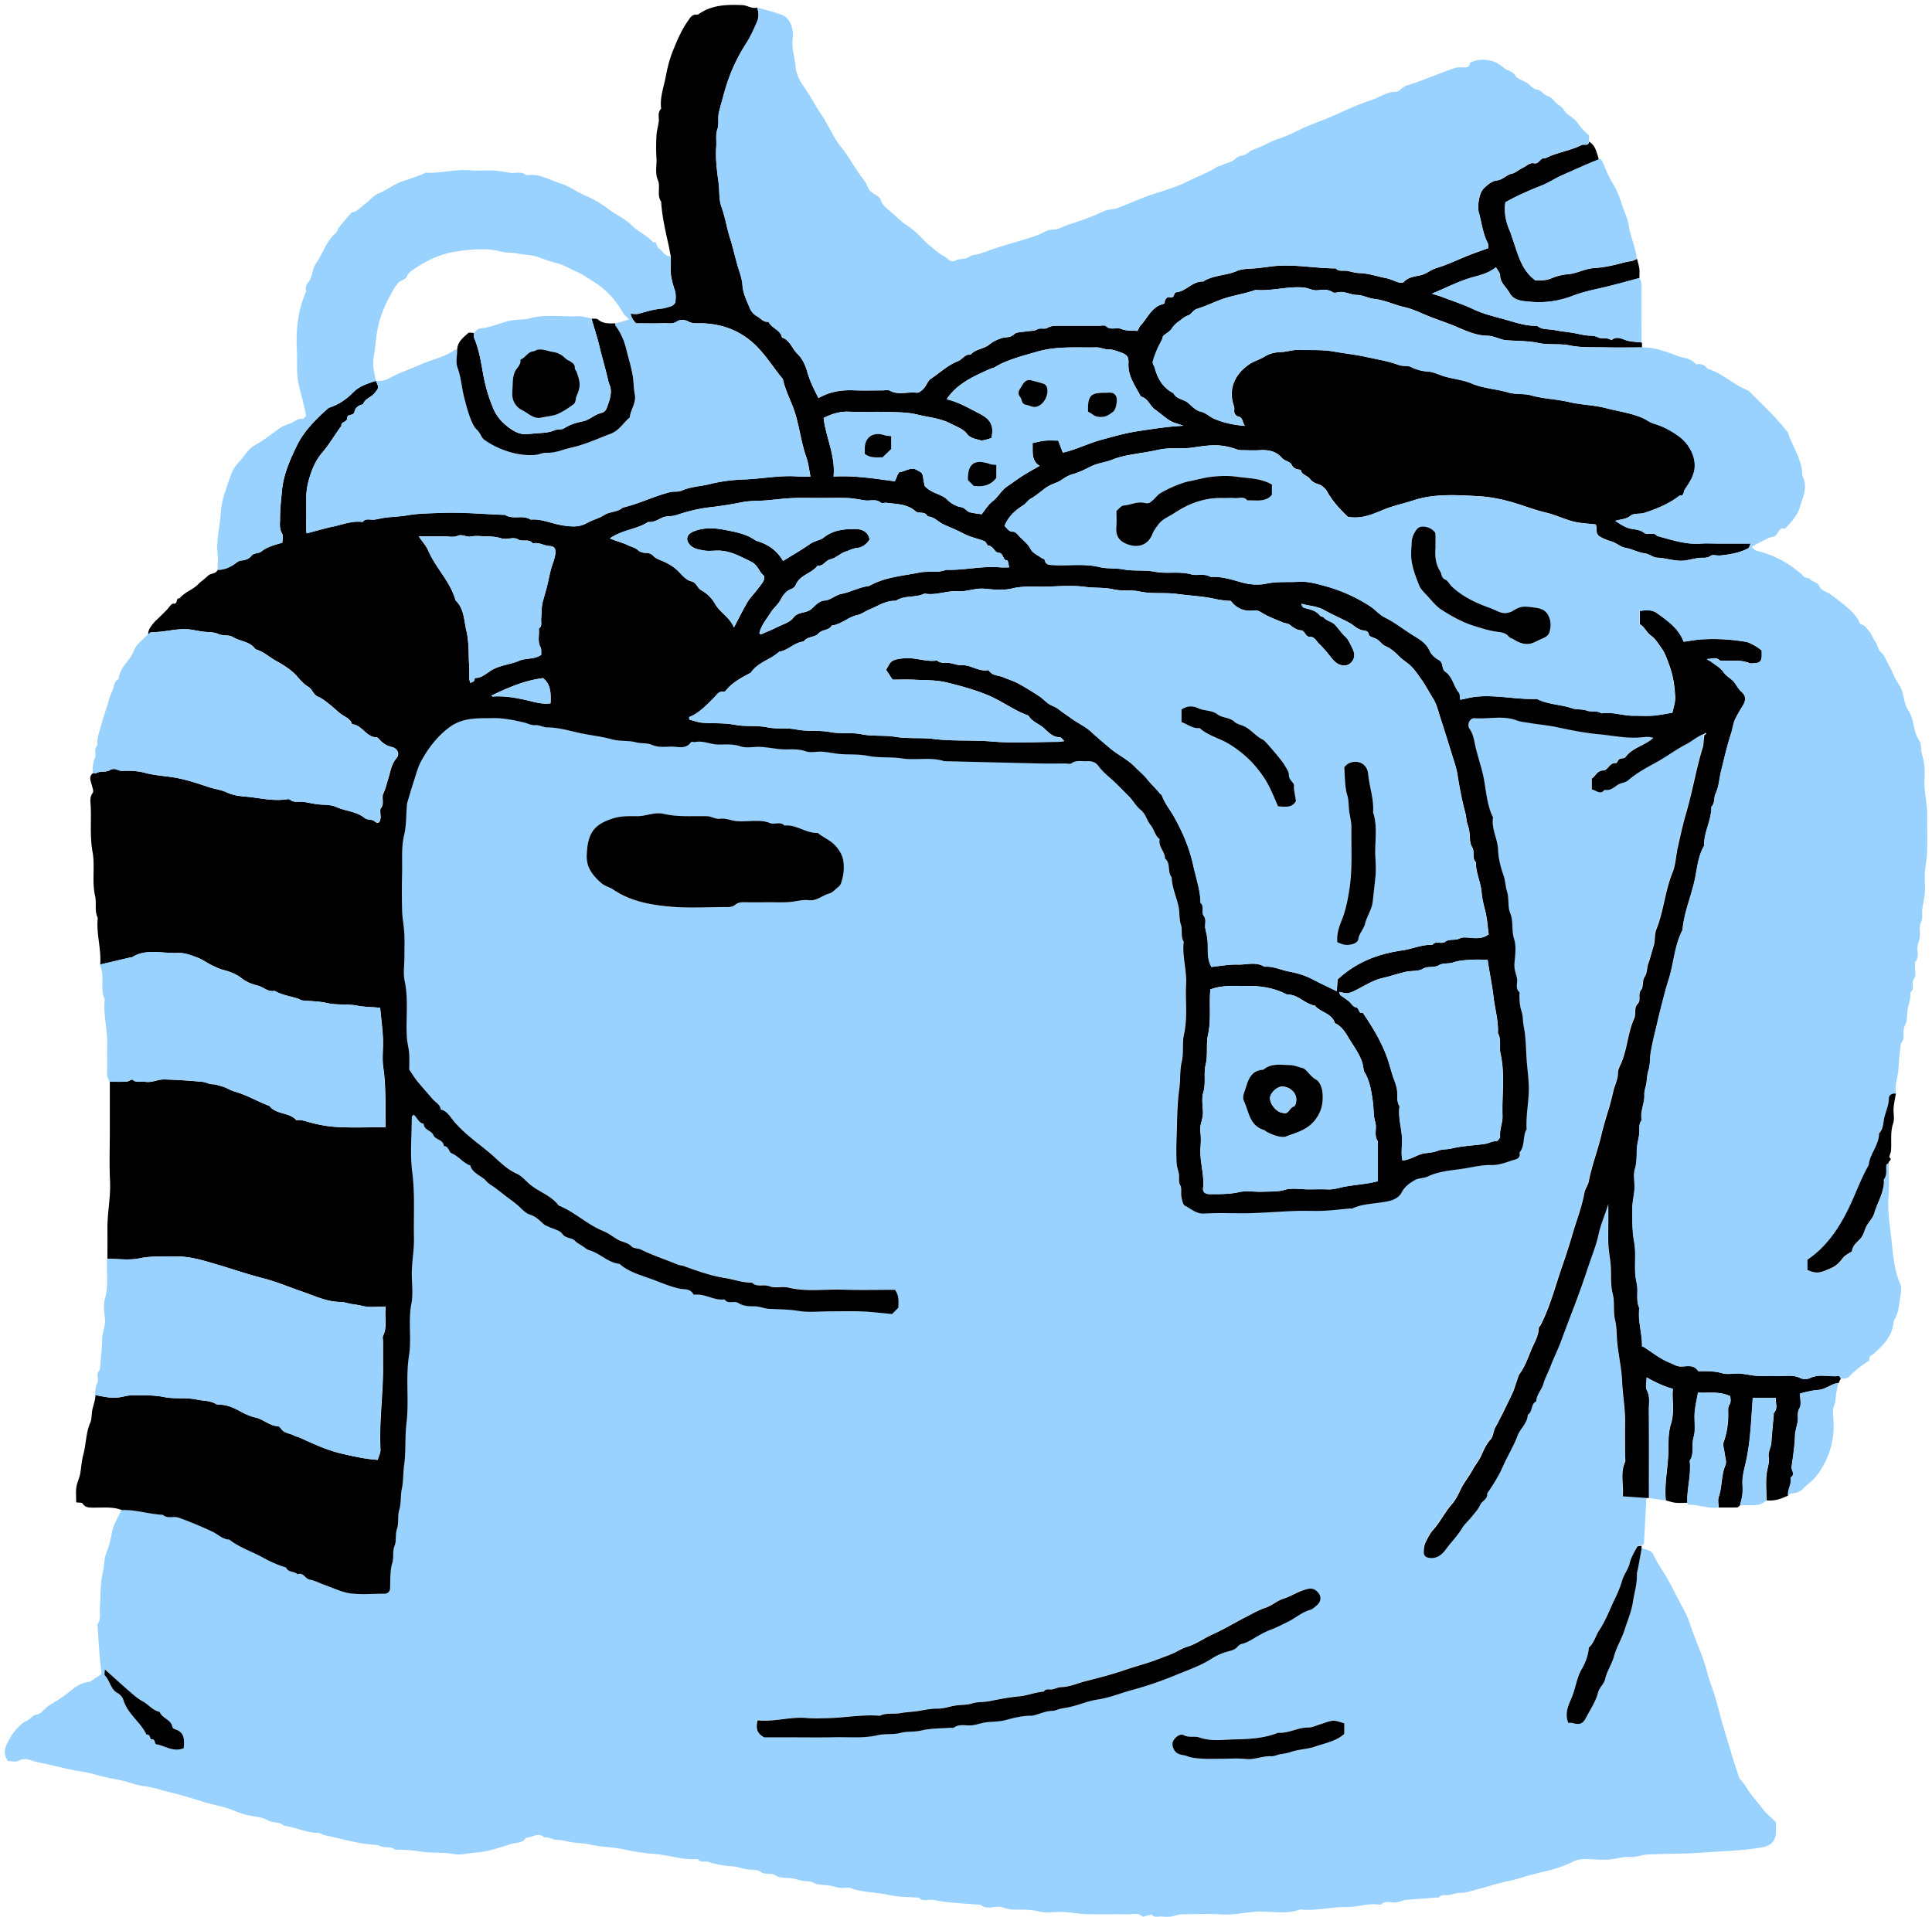 <svg xmlns="http://www.w3.org/2000/svg" fill="none" viewBox="0 0 391 388"><path fill="#99D1FF" d="M332.241 313.384c1.932.514 2.02.543 2.748 2.026.67 1.376 1.583 2.598 2.321 3.897 1.291 2.268 2.428 4.633 3.671 6.94.534.998.883 2.045 1.252 3.111 1.049 3.034 2.438 5.942 3.244 9.073.485 1.88 1.262 3.683 1.786 5.554.525 1.88 1.001 3.799 1.554 5.66.971 3.219 1.903 6.466 2.981 9.655.097.281.156.62.35.814.884.882 1.437 1.997 2.136 2.966.709.969 1.583 1.871 2.311 2.888.748 1.038 1.787 1.852 2.807 2.86v2.035c-.02 1.764-1.02 2.753-2.787 3.063-4.05.698-8.128.766-12.207 1.076-3.748.281-7.477.194-11.206.388-1.068.058-2.068.581-3.194.485-1.078-.097-2.137.164-3.205.368-1.719.329-3.544.136-5.321.068-1.117-.049-2.234.029-3.186.533-2.369 1.241-4.942 1.783-7.496 2.404-1.903.465-3.739 1.153-5.691 1.541-1.961.388-3.903 1.085-5.875 1.57-1.252.31-2.466.814-3.816.785-.738-.009-1.476.32-2.224.446-.679.107-1.456-.252-1.99.485-.059.077-.311 0-.466.009-2.04.156-4.069.33-6.108.475-.923.068-1.71.66-2.71.524-.825-.116-1.748-.281-2.466.446-.039.038-.156.019-.233 0-2.311-.349-4.535.523-6.837.494-3.097-.048-6.146.834-9.254.475-2.554.96-5.205.456-7.807.436-2.71-.019-5.322.737-8.05.572-2.739-.165-5.497-.068-8.245-.019-.66.009-1.311.358-1.981.446a8.7 8.7 0 0 1-1.932 0c-.68-.068-1.437.319-2.039-.369-.088-.106-.525.097-.806.155-.369.078-.923.349-1.088.194-.923-.814-1.991-.407-2.981-.426-2.748-.058-5.496.038-8.245-.039-1.631-.049-3.262-.368-4.894-.446-1.612-.077-3.311.301-4.826-.097-1.826-.475-3.603-.339-5.399-.388-1.097-.029-2.03-.688-3.205-.552-1.039.116-2.233.446-3.194-.427-.049-.038-.156 0-.233 0-2.117-.164-4.234-.3-6.351-.494-.991-.097-1.972-.3-2.952-.475-.981-.174-2.098.485-2.962-.465-.078-.078-.311 0-.476-.01-1.874-.155-3.797-.106-5.613-.533-2.534-.591-5.185-.465-7.671-1.367-.641-.232-1.447.029-2.166-.058-.67-.077-1.32-.339-1.981-.455-1.136-.194-2.437-.059-3.389-.582-.815-.446-1.524-.252-2.272-.407-.67-.136-1.311-.359-1.981-.475-1.136-.194-2.515 0-3.379-.582-1.02-.688-2.137 0-3.117-.785-.602-.484-1.777-.339-2.661-.465-1.078-.145-2.078-.601-3.175-.63-1.069-.029-2.137-.271-3.195-.465-.593-.107-1.156-.349-1.748-.466-.592-.116-1.282.233-1.777-.426-.097-.126-.447-.078-.69-.068-2.825.107-5.515-.882-8.322-1.076-1.942-.136-3.962-.465-5.904-.882-2.35-.514-4.787-.504-7.108-1.027-1.165-.262-2.301-.281-3.457-.427-1.068-.135-2.078-.523-3.195-.514-.796 0-1.563-.62-2.457-.465-1.252-1.192-2.486.058-3.738.029-.651 1.105-1.884.97-2.875 1.251-2.398.698-4.729 1.599-7.312 1.754-1.447.087-2.98.601-4.399.32-2.282-.446-4.603-.145-6.826-.523-1.573-.262-3.108-.34-4.661-.388-.165 0-.389.068-.476-.01-.835-.775-1.971-.232-2.884-.669a3 3 0 0 0-1.098-.281c-3.544-.184-6.904-1.289-10.351-1.967-.36-.068-.68-.446-1.02-.446-2.495.019-4.739-1.173-7.157-1.474-.873-.882-2.165-.455-3.204-1.085-.99-.592-2.301-.679-3.496-.921a17 17 0 0 1-3.214-.979c-2.185-.911-4.496-1.231-6.71-1.939-2.146-.688-4.302-1.337-6.506-1.861-1.612-.378-3.205-.979-4.836-1.163-1.913-.213-3.661-1.008-5.545-1.347a57 57 0 0 1-5.292-1.221c-1.01-.282-2.098-.417-3.147-.611-2.69-.494-5.321-1.231-7.992-1.755-1.136-.222-2.33-1.046-3.69-.261-.592.339-1.553.058-2.175.058-1.35-1.997-.184-3.519.68-5.05.379-.669.913-1.26 1.447-1.813.466-.475.98-1.008 1.583-1.211.815-.272 1.078-1.183 2.117-1.319.854-.116 1.573-1.182 2.388-1.764.738-.523 1.554-.93 2.312-1.444a28 28 0 0 0 2.223-1.657c1.078-.892 2.205-1.58 3.651-1.765.544-.067 1.02-.63 1.544-.92 1.214-.679 1.03-.64.855-2.046-.35-2.878-.466-5.796-.67-8.694.816-1.047.398-2.278.486-3.431.174-2.356.048-4.769.592-7.037.34-1.406.204-2.86.816-4.246.563-1.289.806-2.743 1.097-4.158.32-1.493 1.223-2.869 1.864-4.294 2.826-.087 5.526.843 8.322.969.933.863 2.146.233 3.156.572 1.205.407 2.38.882 3.555 1.367 1.107.455 2.194.95 3.282 1.454 1.155.533 2.068 1.58 3.447 1.618 2.098 1.648 4.651 2.433 6.943 3.713a23.4 23.4 0 0 0 4.535 1.938c.437 1.037 1.68.718 2.34 1.367 1.175-.475 1.515.911 2.467 1.086 1.087.193 2.097.765 3.156 1.134 1.7.591 3.37 1.425 5.117 1.657 2.224.291 4.516.068 6.788.068.777 0 1.175-.465 1.204-1.144.068-1.715-.058-3.431.457-5.137.33-1.086-.02-2.268.456-3.451.408-1.017.087-2.248.486-3.421.407-1.202.058-2.579.475-3.916.398-1.289.195-2.743.496-4.149.34-1.57.252-3.237.475-4.875.398-2.802.127-5.661.476-8.511.544-4.488-.213-9.053.505-13.599.544-3.431-.213-6.95.476-10.459.427-2.181.02-4.507.097-6.765.078-2.201.476-4.391.427-6.582-.097-4.449.233-8.898-.35-13.366-.475-3.655-.096-7.415-.087-11.128 0-.116.175-.232.36-.465.738.543.99 1.687 2.049 1.832.01 1.299 1.544 1.308 1.951 2.297.418.999 2.05.872 2.117 2.23 1.01 0 1 1.221 1.544 1.434 1.457.601 2.35 1.968 3.817 2.491.475 1.677 2.272 2.007 3.262 3.189.476.562 1.205.902 1.807 1.367.738.562 1.466 1.144 2.204 1.706.67.514 1.359 1.018 2.03 1.541.912.727 1.709 1.813 2.748 2.132 1.233.388 1.971 1.193 2.835 1.958.272.243.651.359.991.524.942.455 2.214.678 2.748 1.425.709.998 1.874.688 2.583 1.434.408.436.99.708 1.495 1.037.447.291.855.698 1.35.834 2.195.611 3.787 2.53 6.137 2.762 1.923 1.697 4.399 2.317 6.691 3.16 1.806.669 3.612 1.464 5.545 1.871.883.184 2.126-.048 2.699 1.115.049.106.447.077.68.077 1.952-.048 3.671 1.26 5.661.97.69 1.076 1.904.155 2.846.775.825.543 2.058.649 3.097.63 1.059-.019 1.971.456 2.952.504 2.039.116 4.069.097 6.118.436 2.049.34 4.195.078 6.292.078 2.098 0 4.37-.068 6.546.019 2.039.087 4.068.349 6.04.524l1.272-1.27c.029-1.231.194-2.501-.7-3.635-3.505 0-7.059.087-10.604-.029-3.651-.116-7.331.475-10.973-.417-1.213-.3-2.66.184-3.777-.262-1.195-.475-2.573.291-3.574-.746-1.874.049-3.622-.64-5.428-.921-2.942-.455-5.69-1.454-8.448-2.462-.35-.126-.767-.106-1.107-.252-2.486-1.037-5.05-1.871-7.468-3.053-.602-.291-1.505-.194-1.903-.62-.806-.863-1.942-.863-2.836-1.416-.971-.591-1.883-1.318-2.922-1.725-3.254-1.299-5.769-3.867-9.022-5.166-1.524-2.075-4.088-2.763-5.962-4.401-.806-.707-1.583-1.628-2.525-2.045-2.117-.931-3.622-2.637-5.282-4.042-2.768-2.355-5.875-4.381-8.06-7.376-.496-.679-1.088-1.367-2.01-1.551-.146-1.066-1.127-1.474-1.72-2.191-1-1.202-2.058-2.336-3.039-3.547-.573-.708-1.048-1.513-1.621-2.346 0-1.018.058-2.152-.02-3.276-.077-1.067-.378-2.123-.456-3.189-.253-3.8.369-7.619-.447-11.428-.33-1.541-.058-3.218-.058-4.827s.058-3.228-.02-4.837c-.077-1.551-.398-3.092-.446-4.643a137 137 0 0 1 0-7.745c.058-2.52-.194-5.03.417-7.56.457-1.881.38-3.887.544-5.835.02-.233.02-.475.088-.689.446-1.512.883-3.024 1.378-4.516.447-1.348.806-2.753 1.477-3.984 1.446-2.617 3.272-4.992 5.7-6.785a8.6 8.6 0 0 1 3.049-1.415c1.806-.456 3.593-.378 5.399-.417 2.263-.049 4.447.368 6.652.901.728.175 1.456.572 2.204.524.893-.059 1.68.455 2.467.455 2.282 0 4.457.669 6.603 1.144s4.35.669 6.477 1.27c1.554.436 3.302.184 4.865.601 1.088.29 2.263.087 3.185.494 1.35.591 2.651.397 3.952.378 1.36-.029 2.933.63 4.001-.892.107-.155.622 0 .932-.048 1.603-.301 3.069.533 4.652.523 1.466 0 2.923-.145 4.438.369 1.233.416 2.728.019 4.097.106 1.311.078 2.613.33 3.924.456 1.709.165 3.427-.194 5.156.426 1 .359 2.243 0 3.37.088 1.155.077 2.291.348 3.437.455 1.952.184 3.894 0 5.885.397 2.204.446 4.535.156 6.826.514 2.797.436 5.72-.349 8.526.553 6.565.164 13.129.329 19.694.475 1.612.038 3.233 0 4.855 0 .408 0 .932.164 1.194-.029 1.02-.747 2.146-.369 3.215-.446.903-.068 1.738.223 2.252.959.942 1.328 2.244 2.259 3.389 3.354.933.892 1.826 1.832 2.749 2.733.883.873 1.466 2.065 2.408 2.802 1.068.843 1.243 2.132 2.02 3.072.738.882.864 2.143 1.845 2.87-.36 1.502 1.107 2.5 1.068 3.915 1.243.989.398 2.714 1.359 3.8.049 2.162 1.049 4.1 1.428 6.184.204 1.134.068 2.278.447 3.451.349 1.056-.117 2.336.553 3.412-.359 2.869.631 5.66.486 8.51-.175 3.402.339 6.814-.428 10.226-.408 1.803-.019 3.722-.466 5.612-.408 1.716-.223 3.558-.476 5.361-.466 3.363-.437 6.794-.563 10.197a62 62 0 0 0 .01 4.836c.029.747.311 1.483.456 2.22.156.756-.165 1.502.282 2.317.349.62.078 1.551.233 2.326.126.649.282 1.609.719 1.822 1.252.63 2.272 1.706 3.971 1.59 3.059-.204 6.147 0 9.216-.078 3.088-.077 6.176-.339 9.264-.455 1.854-.068 3.719.048 5.574-.029 1.796-.078 3.583-.311 5.379-.466.165-.009.35.049.486-.009 2.194-1.018 4.622-.931 6.933-1.396 1.331-.262 2.457-.727 3.04-1.851.621-1.193 1.582-1.861 2.651-2.482.806-.465 1.825-.358 2.602-.727 2.476-1.182 5.176-1.24 7.778-1.686 1.671-.281 3.36-.679 5.128-.64 1.398.039 2.835-.475 4.195-.94.65-.223 1.825-.301 1.476-1.59 1.194-1.357.582-3.266 1.456-4.72-.145-2.453.311-4.876.427-7.309.107-2.258-.262-4.546-.427-6.814-.155-2.191-.126-4.43-.563-6.562-.223-1.076-.146-2.2-.466-3.189-.359-1.086-.408-2.123-.427-3.208 0-.243.087-.592-.039-.698-.874-.805-.272-1.832-.447-2.734-.184-.979-.602-1.88-.524-2.946.126-1.687.427-3.519-.068-5.05-.573-1.735-.078-3.509-.787-5.235-.544-1.308-.184-2.966-.631-4.342-.35-1.095-.34-2.229-.728-3.325-.573-1.628-1.03-3.383-1.088-5.098-.078-2.268-1.408-4.314-1.029-6.62-1.204-2.414-1.36-5.118-1.836-7.687-.446-2.404-1.311-4.662-1.806-7.037-.223-1.066-.398-2.181-1.097-3.179-.622-.892.068-2.23.971-2.162 2.845.213 5.729-.61 8.545.436.777.291 1.632.359 2.457.504 1.971.32 3.952.495 5.914.921 2.758.601 5.584 1.144 8.371 1.396 2.825.262 5.642.901 8.526.611.786-.078 1.65-.175 2.388.116-1.699 1.57-4.098 1.939-5.515 3.77-.35.456-.835.349-1.263.495-.33.106-.573.911-.776.872-1.321-.203-1.554 1.444-2.564 1.464-1.311.029-1.583 1.231-2.321 1.628v2.191c.923.203 1.738 1.182 2.583.087 1.039.204 1.748-.349 2.535-.93.64-.475 1.65-.485 2.233-.989 1.748-1.522 3.777-2.588 5.768-3.683 2.059-1.134 3.923-2.569 6.011-3.635 1.204-.611 2.195-1.629 3.583-1.89-.184.833.01 1.647-.272 2.549-.883 2.801-1.466 5.699-2.146 8.559-.388 1.618-.786 3.237-1.243 4.817-.65 2.249-1.136 4.536-1.66 6.805-.389 1.705-.418 3.537-1.068 5.127-1.535 3.712-1.768 7.764-3.263 11.477-.418 1.037-.204 2.326-.563 3.402-.379 1.153-.632 2.355-1.039 3.441-.35.921-.195 1.938-.797 2.83-.475.698-.165 1.958-.679 2.588-.748.911.116 2.016-.758 2.889-.709.717-.262 2.045-.631 2.859-1.379 3.044-1.389 6.475-2.836 9.48-.223.465-.475.998-.466 1.492.02 1.348-.631 2.491-.922 3.732-.291 1.251-.592 2.482-.971 3.722-.534 1.716-1.068 3.461-1.467 5.196-.728 3.16-1.942 6.184-2.544 9.373-.145.785-.747 1.492-.883 2.287-.496 2.831-1.554 5.496-2.36 8.23a137 137 0 0 1-2.049 6.416c-1.428 4.081-2.476 8.317-4.457 12.194-.107.204-.36.378-.369.572-.049 1.725-1.03 3.16-1.622 4.662-.621 1.561-1.214 3.228-2.263 4.633-.252.349-.349.824-.495 1.241-.33.911-.573 1.861-.99 2.743-1.088 2.297-2.195 4.585-3.409 6.814-.446.815-.388 1.832-.99 2.491-.913.989-1.379 2.162-1.913 3.335-.437.95-1.146 1.783-1.651 2.704-.767 1.406-1.816 2.666-2.476 4.061-.525 1.115-1.088 2.201-1.855 3.083-1.379 1.58-2.272 3.48-3.671 5.05-.641.727-1.097 1.609-1.544 2.491-.359.698-.378 1.328-.407 2.016-.03.775.456 1.115 1.136 1.212 1.252.174 2.359-.417 3.224-1.6 1.078-1.483 2.398-2.782 3.36-4.371.524-.863 1.33-1.541 1.961-2.346.622-.775 1.35-1.531 1.738-2.423.369-.853 1.573-1.154 1.389-2.288 1.253-1.803 2.389-3.644 3.282-5.66.903-2.046 2.098-3.945 2.894-6.068.544-1.435 2-2.501 2.059-4.236 1.077-.572.534-2.181 1.718-2.685.03-1.367 1.098-2.316 1.428-3.518.349-1.26.99-2.356 1.437-3.529.66-1.744 1.515-3.412 2.156-5.166.903-2.443 1.835-4.885 2.767-7.328.505-1.328.981-2.656 1.457-3.993.476-1.338.932-2.685 1.379-4.033.68-2.054 1.515-4.09 1.971-6.193.457-2.113 1.33-4.081 1.991-6.184v4.042c0 1.453-.058 2.907.019 4.352.078 1.308.35 2.607.457 3.916.165 1.948-.098 3.886.417 5.874.447 1.696.049 3.557.486 5.36.378 1.551.272 3.237.466 4.875.301 2.53.845 5.07.951 7.58.127 2.763.651 5.496.603 8.268-.039 2.259 0 4.517 0 6.776 0 .407.126.862-.02 1.201-.981 2.22-.243 4.498-.447 6.912 1.739.126 3.292.232 4.836.339-.165 3.102-.32 6.213-.505 9.315 0 .135-.301.252-.466.368-.301.058-.777.019-.874.184-.563 1.047-1.243 2.104-1.505 3.238-.291 1.289-1.155 2.268-1.524 3.499a23.4 23.4 0 0 1-1.379 3.547c-1.088 2.21-1.904 4.546-3.292 6.63-.748 1.115-1 2.55-2.098 3.48-.097 1.619-.709 3.092-1.486 4.459-.941 1.657-1.155 3.547-1.835 5.292-.641 1.658-1.689 3.383-.835 5.506.175 0 .486-.068.767.009 1.622.427 2.156.233 2.923-1.25.826-1.59 1.884-3.14 2.311-4.837.292-1.143 1.224-1.764 1.457-2.801.359-1.628 1.35-2.976 1.787-4.594.495-1.852 1.582-3.548 2.155-5.39.573-1.861 1.379-3.625 1.68-5.631.272-1.803.845-3.577.806-5.448-.009-.523.175-1.047.272-1.58.233-1.279.457-2.549.69-3.828zm-176.87-130.748c1.369 0 2.748.058 4.117-.019 1.389-.078 2.806-.562 4.156-.398 1.661.194 2.719-.949 4.098-1.327.69-.185 1.263-.844 1.865-1.328.233-.194.466-.456.563-.727.563-1.58.738-3.267.427-4.857-.204-1.046-.903-2.113-1.66-2.907-.826-.863-1.972-1.406-2.982-2.094-.184-.126-.378-.368-.563-.368-2.34.038-4.263-1.755-6.652-1.503-.874-.901-2.058-.097-2.942-.494-.99-.436-1.962-.427-2.971-.436-1.535-.01-3.127.252-4.584-.097-.835-.204-1.66-.466-2.486-.349-1 .135-1.787-.495-2.709-.514-2.923-.068-5.865.213-8.769-.475-1.816-.426-3.554.494-5.37.475-1.641-.019-3.282-.068-4.894.456-2.272.736-4.137 1.725-4.865 4.303-.301 1.086-.389 2.123-.427 3.199-.078 2.384 1.165 4.013 2.952 5.583.689.601 1.65.795 2.359 1.28 3.603 2.442 7.72 3.159 11.857 3.508 3.612.301 7.264.059 10.895.068.7 0 1.389.039 1.991-.475.554-.465 1.253-.523 1.971-.504 1.535.039 3.069.01 4.603.01zm-.748 168.997h5.186c2.99 0 5.981.058 8.972-.02 2.933-.068 5.856.262 8.788-.417 1.496-.349 3.088-.068 4.652-.475 1.32-.349 2.748-.126 4.166-.475 1.884-.455 3.894-.397 5.845-.552.243-.019.554.097.719-.019 1-.727 2.127-.456 3.205-.456 1.097 0 2.107-.446 3.175-.601 1.311-.194 2.68-.116 3.923-.436 1.797-.465 3.564-.94 5.438-.921.223 0 .447-.078.67-.136 1.165-.32 2.282-.824 3.535-.853.582-.009 1.155-.329 1.738-.446.592-.126 1.204-.193 1.787-.329 1.922-.436 3.767-1.25 5.661-1.522 2.369-.339 4.525-1.26 6.778-1.871a74 74 0 0 0 9.128-3.121c2.408-.998 4.904-1.832 7.147-3.276a11.7 11.7 0 0 1 3.253-1.444c.806-.213 1.476-.378 2.03-1.008.194-.223.476-.446.748-.514 1.204-.271 2.194-.96 3.233-1.561.845-.484 1.738-.979 2.612-1.298 1.272-.466 2.486-1.105 3.661-1.687 1.467-.727 2.719-1.89 4.37-2.346.486-.135.913-.542 1.321-.882 1.058-.872 1.049-2.035.039-2.937-.836-.756-1.729-.494-2.632-.203-1.427.465-2.68 1.308-4.127 1.764-1.262.397-2.34 1.415-3.603 1.822-1.379.446-2.612 1.192-3.855 1.813-2.272 1.143-4.447 2.51-6.788 3.547-1.786.785-3.35 1.987-5.253 2.559-.991.291-1.884.921-2.845 1.328-1.03.446-2.088.805-3.137 1.212-2.165.833-4.428 1.396-6.623 2.152-2.631.901-5.331 1.589-8.03 2.277-1.612.417-3.147 1.135-4.865 1.173-.583.01-1.156.34-1.739.446-.592.117-1.31-.242-1.757.456-1.69.116-3.273.804-4.923.959-2.088.194-4.108.582-6.147.989-1.127.223-2.282.078-3.457.456-1.068.349-2.282.261-3.438.436-1.136.174-2.243.61-3.418.601-1.165-.01-2.292.165-3.457.397-1.35.272-2.768.262-4.156.514-1.36.252-2.826-.107-4.156.533-3.428-.271-6.817.378-10.235.475-1.535.048-3.079.116-4.603-.019-3.35-.291-6.594.843-9.915.475-.301 1.405-.311 2.558 1.311 3.421zm117.441-2.85c-.845-.194-1.593-.543-2.311-.495-.874.068-1.719.475-2.583.727-.797.233-1.593.65-2.379.64-2.117-.039-3.991 1.231-6.108 1.057-2.846 1.143-5.866 1.289-8.857 1.347-2.34.048-4.729.446-7.069-.388-.981-.349-2.127.097-3.195-.475-.65-.349-1.466.243-1.913.844-.446.591-.466 1.211-.077 2.016.602 1.24 1.786 1.047 2.699 1.396.981.378 2.098.445 3.166.513 1.204.078 2.418.02 3.632.02 1.689 0 3.398-.146 5.078.038 1.777.194 3.38-.668 5.128-.552.65.039 1.311-.339 1.971-.436.68-.097 1.311-.184 2-.427 1.564-.543 3.321-.533 4.875-1.085 2.03-.708 4.253-1.067 5.943-2.569v-2.181zm-234.882 5.06c.117-1.629.253-3.248-1.816-3.829-.204-.058-.466-.31-.505-.504-.272-1.512-2.078-1.706-2.563-3.015-1.428-.281-2.263-1.512-3.467-2.152-.874-.465-1.65-1.134-2.408-1.793-1.69-1.463-3.35-2.975-5.225-4.652 0 .63-.136 1.066.02 1.221 1.02 1.066 1.165 2.821 2.486 3.528.699.378 1.107.94 1.252 1.425.855 2.84 3.467 4.468 4.68 7.027.817-.145.7.97.991.941.904-.078.573.95 1.01 1.017 1.797.301 3.418 1.668 5.535.786z"/><path fill="#000" d="M345.001 148.517c-1.524.494-2.515 1.502-3.719 2.113-2.088 1.066-3.952 2.501-6.011 3.635-1.991 1.095-4.02 2.161-5.768 3.683-.583.514-1.593.514-2.234.989-.786.581-1.495 1.144-2.534.93-.855 1.096-1.661.117-2.583-.087v-2.191c.738-.397 1.01-1.609 2.321-1.628 1.01-.019 1.243-1.667 2.563-1.464.204.03.447-.765.777-.872.427-.145.913-.039 1.263-.494 1.417-1.842 3.816-2.201 5.515-3.771-.738-.291-1.592-.194-2.389-.116-2.884.291-5.7-.349-8.526-.611-2.786-.252-5.612-.804-8.37-1.396-1.962-.426-3.952-.591-5.914-.92-.825-.136-1.69-.214-2.457-.504-2.806-1.047-5.7-.223-8.545-.437-.903-.067-1.593 1.27-.971 2.162.699 1.008.874 2.113 1.097 3.179.495 2.375 1.369 4.633 1.806 7.037.476 2.569.631 5.273 1.836 7.687-.379 2.307.951 4.352 1.029 6.62.058 1.716.515 3.47 1.088 5.099.388 1.095.378 2.219.728 3.324.437 1.377.087 3.034.631 4.343.709 1.715.223 3.489.787 5.234.505 1.531.194 3.363.068 5.05-.078 1.066.33 1.967.524 2.946.175.902-.427 1.92.447 2.734.126.116.029.465.039.698.019 1.085.067 2.123.427 3.208.33.989.243 2.104.466 3.189.437 2.133.408 4.372.563 6.562.165 2.278.534 4.556.427 6.814-.116 2.433-.573 4.857-.427 7.309-.864 1.454-.252 3.373-1.456 4.72.349 1.289-.826 1.367-1.477 1.59-1.349.465-2.796.979-4.195.94-1.767-.048-3.457.349-5.127.64-2.602.436-5.302.504-7.778 1.686-.787.378-1.797.262-2.602.727-1.069.621-2.03 1.29-2.652 2.482-.582 1.124-1.709 1.589-3.039 1.851-2.311.456-4.739.378-6.933 1.396-.136.058-.321 0-.486.01-1.796.155-3.583.387-5.38.465-1.854.077-3.719-.039-5.574.029-3.088.116-6.176.368-9.264.456-3.068.077-6.156-.126-9.215.077-1.69.116-2.709-.969-3.972-1.59-.437-.223-.592-1.172-.718-1.822-.146-.766.116-1.696-.233-2.326-.447-.805-.127-1.561-.282-2.317-.146-.746-.427-1.473-.456-2.219a62 62 0 0 1-.01-4.837c.126-3.402.097-6.834.563-10.197.253-1.803.068-3.645.476-5.36.447-1.89.058-3.81.466-5.613.767-3.411.243-6.823.427-10.226.146-2.849-.835-5.651-.485-8.51-.66-1.076-.204-2.355-.554-3.412-.388-1.163-.242-2.317-.446-3.451-.379-2.074-1.379-4.022-1.428-6.184-.951-1.085-.116-2.811-1.359-3.799.039-1.415-1.437-2.414-1.068-3.916-.981-.727-1.107-1.987-1.845-2.869-.787-.941-.952-2.23-2.02-3.073-.942-.746-1.525-1.929-2.409-2.801-.922-.911-1.815-1.842-2.748-2.734-1.146-1.105-2.447-2.035-3.389-3.353-.514-.727-1.349-1.028-2.253-.96-1.077.077-2.194-.301-3.214.446-.262.194-.786.029-1.194.029-1.622 0-3.234.029-4.856 0-6.564-.145-13.128-.32-19.693-.475-2.806-.901-5.719-.116-8.526-.553-2.291-.358-4.622-.067-6.826-.513-1.991-.407-3.933-.214-5.885-.398-1.156-.106-2.292-.378-3.438-.455-1.126-.078-2.369.281-3.369-.087-1.729-.621-3.448-.262-5.157-.427-1.311-.126-2.612-.378-3.923-.456-1.369-.077-2.864.311-4.098-.106-1.515-.514-2.961-.378-4.437-.368-1.583 0-3.05-.824-4.652-.524-.311.058-.825-.107-.932.049-1.078 1.521-2.651.862-4.001.891-1.311.029-2.612.223-3.952-.378-.913-.407-2.098-.203-3.185-.494-1.564-.417-3.312-.165-4.865-.601-2.127-.601-4.331-.805-6.477-1.27-2.146-.475-4.331-1.134-6.604-1.144-.796 0-1.573-.523-2.466-.455-.757.048-1.476-.349-2.204-.524-2.195-.533-4.38-.959-6.652-.901-1.806.039-3.593-.039-5.4.417-1.155.291-2.175.766-3.049 1.415-2.427 1.793-4.253 4.168-5.7 6.785-.68 1.221-1.039 2.637-1.476 3.984-.495 1.493-.932 3.005-1.379 4.517-.068.223-.068.455-.087.688-.165 1.948-.087 3.955-.544 5.835-.602 2.53-.36 5.04-.417 7.561a158 158 0 0 0 0 7.744c.048 1.551.369 3.092.446 4.643.078 1.609.02 3.228.02 4.837s-.272 3.286.058 4.827c.816 3.809.194 7.628.447 11.428.068 1.066.378 2.123.456 3.189.078 1.124.02 2.258.02 3.276.573.834 1.039 1.629 1.621 2.346.981 1.211 2.05 2.355 3.04 3.547.592.718 1.583 1.125 1.719 2.191.922.194 1.514.882 2.01 1.551 2.194 3.005 5.302 5.031 8.06 7.376 1.66 1.415 3.165 3.112 5.282 4.042.942.417 1.719 1.338 2.525 2.045 1.874 1.638 4.438 2.327 5.962 4.401 3.253 1.289 5.759 3.858 9.021 5.166 1.039.417 1.952 1.144 2.923 1.726.903.542 2.03.552 2.836 1.415.398.426 1.301.32 1.903.62 2.418 1.192 4.982 2.026 7.468 3.053.34.146.757.126 1.107.252 2.767 1.009 5.515 1.997 8.448 2.462 1.806.282 3.554.97 5.428.921 1 1.028 2.379.262 3.574.747 1.116.446 2.563-.029 3.777.261 3.642.892 7.312.301 10.973.417 3.545.116 7.099.029 10.604.029.894 1.144.729 2.404.699 3.635l-1.272 1.27c-1.971-.175-4-.436-6.04-.524-2.175-.087-4.369-.019-6.545-.019-2.175 0-4.253.262-6.292-.077-2.049-.34-4.079-.32-6.118-.437-.99-.058-1.903-.533-2.952-.504-1.039.02-2.272-.087-3.098-.63-.942-.62-2.155.301-2.845-.775-1.991.291-3.709-1.018-5.661-.969-.233 0-.622.038-.68-.078-.573-1.163-1.806-.931-2.7-1.115-1.942-.407-3.748-1.202-5.544-1.87-2.292-.853-4.768-1.464-6.691-3.16-2.35-.233-3.942-2.152-6.137-2.763-.486-.136-.903-.543-1.35-.833-.505-.34-1.087-.611-1.495-1.038-.709-.746-1.874-.436-2.583-1.434-.534-.746-1.807-.969-2.749-1.425-.339-.165-.718-.281-.99-.523-.864-.766-1.602-1.571-2.836-1.958-1.039-.32-1.825-1.406-2.748-2.133-.66-.533-1.349-1.027-2.029-1.541-.738-.562-1.466-1.144-2.204-1.706-.603-.456-1.33-.804-1.807-1.367-.99-1.173-2.787-1.512-3.263-3.189-1.466-.513-2.36-1.89-3.816-2.491-.544-.223-.534-1.444-1.544-1.434-.068-1.357-1.709-1.231-2.117-2.23-.407-.988-1.942-.998-1.951-2.297-1.059-.145-1.311-1.289-2.05-1.832-.194.233-.359.349-.359.465-.01 3.713-.388 7.474.088 11.128.582 4.478.252 8.917.35 13.366.048 2.191-.35 4.382-.428 6.582-.078 2.258.33 4.585-.097 6.766-.68 3.499.068 7.027-.476 10.458-.719 4.546.039 9.112-.505 13.599-.35 2.86-.087 5.71-.476 8.511-.233 1.638-.136 3.305-.476 4.875-.3 1.406-.097 2.86-.495 4.149-.417 1.338-.068 2.714-.476 3.916-.398 1.173-.077 2.414-.485 3.422-.476 1.182-.126 2.365-.457 3.45-.514 1.706-.388 3.422-.456 5.138-.03.678-.427 1.143-1.204 1.143-2.263 0-4.554.214-6.788-.068-1.748-.223-3.418-1.066-5.117-1.657-1.059-.368-2.069-.94-3.156-1.134-.952-.175-1.302-1.561-2.467-1.086-.67-.649-1.903-.329-2.34-1.366a23 23 0 0 1-4.535-1.939c-2.292-1.28-4.846-2.065-6.943-3.712-1.389-.049-2.302-1.086-3.448-1.619a82 82 0 0 0-3.282-1.454c-1.175-.485-2.36-.96-3.554-1.367-1.02-.349-2.223.291-3.156-.572-2.796-.126-5.496-1.056-8.322-.969-1.738-.669-3.564-.475-5.36-.485-.952 0-1.913.146-2.573-.843-.146-.213-.729-.136-1.282-.223 0-.989-.107-2.026.029-3.034.136-.95.621-1.851.786-2.801.224-1.279.282-2.578.632-3.848.573-2.113.495-4.362 1.398-6.427.35-.814.243-1.793.437-2.684.204-.95.602-1.91.612-2.908 1.544.261 3.068.678 4.651.475.99-.126 1.971-.466 2.952-.446 2.117.029 4.215-.078 6.36.368 2.118.436 4.38.029 6.584.504 1.263.272 2.603.165 3.788.853.184.107.427.175.65.175 1.583-.01 2.933.581 4.302 1.328.962.523 1.981 1.017 3.108 1.269 1.602.359 2.855 1.687 4.593 1.784.194.009.427.223.544.407.64 1.047 1.864.989 2.777 1.502.32.184.718.223 1.048.378 2.797 1.27 5.565 2.579 8.594 3.267 2.38.543 4.74 1.085 7.196 1.241.223-.805.592-1.464.554-2.104-.302-5.593.553-11.156.514-16.74-.01-1.696 0-3.382 0-5.079 0-.407-.136-.872.02-1.202.903-1.899.252-3.867.524-5.903-1.631 0-3.127.223-4.496-.087a22 22 0 0 0-2.243-.407c-.826-.107-1.641-.446-2.467-.446-2.738-.019-5.156-1.231-7.632-2.074-2.69-.921-5.312-2.045-8.06-2.743-3.069-.785-6.05-1.813-9.07-2.714-2.874-.853-5.72-1.764-8.75-1.667-2.359.067-4.7-.136-7.088.368-2.088.446-4.34.097-6.526.097 0-2.016.02-4.032 0-6.048-.038-3.248.69-6.446.525-9.713-.165-3.373-.04-6.765-.04-10.158v-9.916c1.137 0 2.264.039 3.4-.019.417-.02 1.058-.533 1.204-.398.786.737 1.69.262 2.515.417 1.36.252 2.612-.494 3.923-.465 2.602.077 5.205.242 7.798.494.65.058 1.252.475 1.98.485.661 0 1.321.271 1.982.455.864.243 1.582.776 2.495 1.028 2.447.669 4.642 2.026 7.03 2.898 1.34 1.803 3.934 1.221 5.38 2.83.107.117.467 0 .71.02.534.048 1.029.174 1.553.329 1.816.543 3.739.921 5.613 1.057 3.36.232 6.749.068 10.215.068v-1.551c-.029-3.49.078-6.969-.437-10.459-.29-1.977.02-4.032-.077-6.039-.097-2.016-.37-4.032-.563-6.116-1.554-.165-3.088-.135-4.642-.436-1.971-.388-4.06-.048-6.098-.523-1.66-.388-3.409-.359-5.118-.543-.204-.02-.388-.223-.602-.291-1.631-.552-3.38-.756-4.904-1.638-1.33.3-2.263-.795-3.447-1.076-1.068-.262-2.253-.688-3.263-1.502-1.068-.863-2.505-1.357-3.865-1.716-.68-.184-1.272-.494-1.874-.766-1.088-.494-2.068-1.26-3.185-1.677-1.263-.475-2.651-1.008-3.943-.94-3.107.175-6.36-.969-9.302.902-.059.038-.165-.01-.243 0-2.059.484-4.127.969-6.186 1.454.262-3.17-.845-6.272-.485-9.451-.719-1.396-.214-2.966-.535-4.372-.689-2.985 0-6.048-.524-8.966-.563-3.101-.243-6.155-.369-9.227-.039-.902-.272-1.852.408-2.734.233-.3-.058-1.037-.185-1.56-.213-.853-.708-1.706.234-2.443.242 0 .534.087.718-.019.864-.465 2.02-.136 2.66-.553 1.04-.678 1.72.146 2.564.117 1.564-.068 3.098-.02 4.662.407 1.913.523 3.932.61 5.904.94 2.418.407 4.68 1.182 6.972 1.939 1.214.397 2.534.542 3.67 1.085 1.214.572 2.545.737 3.749.834 2.67.223 5.321.93 8.03.581.321-.038.768-.145.952.02.835.727 1.816.349 2.729.465.913.126 1.806.339 2.71.465 1.3.184 2.747.039 3.893.553 1.913.872 4.147.872 5.856 2.287.476.388 1.437.194 1.903.592.913.785 1.117.029 1.224-.495.145-.698-.253-1.657.097-2.123.747-.998.058-2.093.475-2.966.467-.979.67-1.987.991-2.985.456-1.396.602-2.927 1.67-4.158.748-.863.214-2.026-.961-2.288-.971-.213-1.7-.678-2.35-1.357-.214-.223-.476-.581-.719-.581-2.126-.039-2.913-2.53-4.962-2.666-.291-1.066-1.35-1.444-2.078-1.948-.855-.592-1.525-1.328-2.32-1.949-.787-.61-1.564-1.289-2.458-1.657-1-.407-1.145-1.502-2.02-2.026-.873-.523-1.582-1.357-2.272-2.132-1.204-1.357-2.728-2.268-4.282-3.141-1.379-.775-2.554-1.89-4.127-2.326-1.078-1.609-3.088-1.541-4.564-2.472-.777-.484-2.01-.194-2.894-.591-.922-.417-1.806-.359-2.729-.446-.99-.097-1.961-.33-2.952-.465-2.631-.369-5.185.591-7.797.504-.253 0-.515.3-.767.465-.04-.911.504-1.57 1.02-2.21.397-.494.893-.911 1.349-1.367l1.36-1.357c.456-.455.97-1.337 1.35-1.279 1.019.155.426-1.25 1.252-1.057 1.02-1.289 2.68-1.735 3.806-2.898.593-.61 1.34-1.066 1.933-1.677.573-.581 1.641-.329 1.99-1.24 1.185.029 2.224-.398 3.205-1.018.505-.32 1.03-.843 1.554-.863.845-.039 1.64-.397 2.03-.892.592-.756 1.456-.436 2.077-.949 1.175-.96 2.67-1.309 4.224-1.765 0-.591.234-1.366-.048-1.822-.64-1.056-.418-2.142-.418-3.208 0-1.793.204-3.577.37-5.36.31-3.422 1.66-6.446 3.097-9.373 1.418-2.87 3.758-5.196 6.166-7.357.166-.146.389-.233.593-.31 1.767-.611 3.282-1.677 4.554-2.976 1.311-1.338 2.962-1.803 4.613-2.356.69 1.454.592 1.386-.204 2.433-.7.911-2.01 1.154-2.399 2.346-.874.116-1.583.746-1.7 1.415-.164 1.018-1.504.427-1.475 1.29.029.92-1.32.736-1.195 1.657-1.35 1.774-2.427 3.722-3.903 5.428-.962 1.115-1.69 2.52-2.185 3.916-.583 1.638-1.01 3.363-1.02 5.147 0 1.289-.02 2.578 0 3.867.03 1.154-.126 2.336.078 3.383 1.165-.31 2.185-.591 3.195-.853.66-.174 1.32-.349 1.98-.485 2.03-.407 4.001-1.269 6.148-.969.68-.872 1.64-.339 2.466-.485.903-.155 1.796-.387 2.71-.465 1.31-.116 2.612-.174 3.932-.407 2.146-.378 4.399-.388 6.574-.475 4.283-.184 8.594.223 12.896.388.078 0 .185-.029.243 0 1.592 1.056 3.593-.087 5.176.959 2.204-.184 4.214.805 6.341 1.144 1.835.301 3.437.475 5.107-.465 1.098-.62 2.399-.921 3.448-1.599 1.175-.756 2.69-.543 3.748-1.503 3.292-.766 6.331-2.326 9.623-3.14.797-.194 1.593.02 2.292-.291 1.826-.834 3.836-.863 5.739-1.338 2.224-.562 4.593-.843 6.866-.93 3.738-.136 7.438-.921 11.196-.591.699.058 1.408 0 2.282 0-.291-1.416-.408-2.647-.806-3.78-.981-2.783-1.36-5.71-2.156-8.54-.709-2.55-2.088-4.818-2.622-7.406-2.33-2.762-4.068-5.951-7.118-8.2-2.748-2.035-5.661-2.908-8.933-3.082-1.078-.058-2.156.174-3.224-.427-.554-.31-1.622-.339-2.108 0-.922.66-1.845.369-2.757.407-1.855.068-3.72.02-5.574.02q-.952-.96-1.107-1.939c.573 0 1.155.126 1.67-.02 1.544-.435 3.059-.89 4.69-1.036.505-.049 1.156-.272 1.738-.437.379-.106.903-.523.952-.862.107-.766.126-1.629-.097-2.356-.495-1.55-.942-3.082-.835-4.74.048-.726 0-1.453 0-2.18-.165-.824-.301-1.648-.486-2.462-.631-2.84-1.291-5.68-1.456-8.598-.942-1.338-.078-2.966-.661-4.333-.631-1.483-.194-2.985-.291-4.468-.097-1.522-.078-3.063 0-4.595.049-.91.33-1.803.456-2.704.127-.911-.31-1.92.496-2.704-.311-2.297.553-4.43.951-6.62.33-1.784.787-3.519 1.467-5.206.815-2.016 1.65-4.022 2.913-5.815.495-.698.883-1.542 1.981-1.406.126.02.281-.106.398-.184 2.661-1.822 5.681-1.87 8.74-1.745 1.009.039 1.883.824 2.952.495.427.998.398 2.025-.02 2.985-.631 1.435-1.272 2.889-2.117 4.207-2.282 3.557-3.69 6.95-4.719 10.895-.282 1.075-.622 2.17-.864 3.256-.233 1.067.058 2.278-.282 3.286-.408 1.202-.146 2.356-.233 3.529-.185 2.452.126 4.875.466 7.308.223 1.619.029 3.363.573 4.856.767 2.133 1.097 4.362 1.787 6.514.679 2.132 1.116 4.362 1.825 6.514.311.93.583 1.9.651 2.869.116 1.715.893 3.189 1.515 4.71.243.601.777 1.212 1.34 1.512.786.408 1.35 1.338 2.418 1.164.582 1.337 2.427 1.609 2.719 3.198 1.641.514 2.02 2.25 3.136 3.306.933.882 1.593 2.239 1.942 3.508.535 1.9 1.37 3.626 2.321 5.448 2.195-1.299 4.593-1.677 7.118-1.58 1.942.077 3.885.02 5.827.02.485 0 1.068-.175 1.437.028 1.748.999 3.612.214 5.399.437.583.067 1.301-.534 1.835-1.29.35-.494.583-1.172 1.049-1.483 1.835-1.22 3.447-2.791 5.535-3.605.923-.359 1.428-1.483 2.593-1.348 1-1.144 2.632-1.085 3.787-2.045.699-.582 1.67-1.037 2.583-1.308.796-.233 1.622 0 2.399-.747.505-.494 1.573-.417 2.398-.572.758-.135 1.632-.048 2.253-.397.719-.407 1.486.01 2.059-.31.66-.378 1.301-.446 2.01-.446h8.487c.476 0 1.146-.165 1.398.077.952.921 2.127.146 3.176.592.951.397 2.136.271 3.195.378.271-.485.407-.863.66-1.134 1.398-1.493 2.156-3.655 4.399-4.275.145-.039.369-.116.388-.194.117-.678.389-1.386 1.146-1.212 1.02.233.66-.95 1.262-1.008 2.02-.193 3.273-2.268 5.409-2.17 2.088-1.329 4.652-1.183 6.875-2.143 1.02-.446 2.263-.436 3.419-.514 1.243-.087 2.466-.28 3.69-.426 4.214-.514 8.429.378 12.643.417.078 0 .204-.04.233 0 .631.698 1.466.387 2.233.494.826.116 1.642.436 2.467.446 1.874.039 3.612.669 5.419 1.018.941.184 1.835.65 2.757.92.272.078.729.049.894-.126.913-.978 2.146-1.105 3.331-1.347 1.194-.252 2.087-1.114 3.282-1.473 2.282-.688 4.438-1.755 6.661-2.627 1.253-.494 2.525-.93 3.865-1.415-.048-.35 0-.775-.165-1.095-1-1.9-1.185-4.033-1.758-6.049-.233-.824-.155-1.783 0-2.646.146-.785.408-1.696.933-2.239.718-.737 1.709-1.56 2.651-1.657 1.262-.127 1.942-1.154 3.117-1.387.68-.135 1.388-.833 2.156-1.173.757-.329 1.388-1.114 2.272-.92 1.078.242 1.272-1.241 2.272-.999 2.35-1.211 5.03-1.512 7.361-2.694.495-.252 1.408.32 1.515-.688 1.32.746 1.495 2.142 1.942 3.392 0 .078.019.223 0 .233-2.438.95-4.797 2.064-7.196 3.101-1.524.66-2.884 1.6-4.418 2.2-2.506.99-4.972 2.065-7.244 3.364-.311 2.113.116 4.052.951 5.932.185.407.292.843.437 1.27 1.127 3.121 1.768 6.504 4.7 8.607 1.127-.02 2.185.02 3.253-.446 1.02-.445 2.176-.717 3.292-.814 1.845-.145 3.448-1.134 5.341-1.25 1.797-.107 3.642-.485 5.399-.96.67-.184 1.311-.339 2.001-.426.427-.058.835-.3 1.252-.466.165.65.379 1.3.466 1.959.078.63.02 1.279.02 1.919-2.622.707-5.234 1.444-7.885 2.045-1.874.426-3.816.872-5.623 1.56q-4.238 1.631-8.681 1.183c-1.476-.145-3.234-.204-4.069-1.764-.641-1.183-1.893-2.016-1.923-3.567-.009-.504-.495-.998-.825-1.638-1.408 1.124-2.923 1.531-4.457 1.938-2.884.766-5.525 2.181-8.497 3.403.864.28 1.505.455 2.136.698 2.088.794 4.225 1.492 6.244 2.452 1.777.843 3.671 1.347 5.526 1.832 2.408.63 4.797 1.6 7.37 1.522 1.01.862 2.35.62 3.496.862 1.253.262 2.593.368 3.894.591.825.146 1.641.35 2.466.475.836.126 1.632-.019 2.496.417.748.378 1.855-.077 2.671.562.912-.765 1.757-.445 2.767-.058 1.049.407 2.263.378 3.409.543v.97c-2.428 0-4.846.048-7.274-.01-2.447-.059-4.874.106-7.331-.398-2.049-.417-4.215-.038-6.351-.494-2.059-.446-4.224-.388-6.341-.543-.233-.02-.466-.029-.69-.087-1.097-.281-2.175-.814-3.272-.834-2.214-.038-4.147-.901-6.089-1.735-2.194-.95-4.486-1.638-6.69-2.588-1.282-.552-2.642-1.163-3.991-1.463-2.079-.456-3.982-1.435-6.138-1.668-1.155-.126-2.301-.785-3.515-.804-1.34-.02-2.544-.853-3.923-.524-.311.078-.728.136-.952-.01-.932-.63-1.981-.571-2.961-.426-1.088.155-1.952-.455-2.952-.543-3.195-.28-6.322.727-9.507.505-.078 0-.165-.02-.243 0-2.272.804-4.69 1.105-6.962 1.938-1.612.601-3.166 1.357-4.807 1.861-.855.262-1.175 1.134-1.865 1.357-.728.223-1.155.698-1.709 1.086-.66.455-1.155.901-1.583 1.58-.378.6-1.146.95-1.699 1.454-.146.126-.107.436-.204.63-.32.678-.709 1.318-1 2.006-.35.824-.67 1.667-.913 2.52-.126.456.272.873.379 1.28.592 2.248 1.66 4.08 3.797 5.176.621 1.26 2.126 1.192 3.049 2.035.728.67 1.534 1.493 2.427 1.687 1.146.262 1.855 1.076 2.797 1.473 1.855.776 3.836 1.231 6.186 1.415-.631-.688-.291-1.667-1.437-1.919-.476-.106-.845-.678-.729-1.367.049-.28-.048-.61-.145-.901-1.088-3.422.32-6.32 3.214-8.297.913-.63 2.068-.911 3.001-1.502 1.097-.698 2.233-.912 3.495-.96 1.146-.049 2.302-.465 3.438-.427 2.36.097 4.7-.096 7.098.32 2.185.388 4.429.62 6.613 1.105 2.214.485 4.487.853 6.604 1.629.864.32 1.699.038 2.495.416 1.03.505 2.098.824 3.283.892 1.194.068 2.311.66 3.457.999 1.815.542 3.748.688 5.467 1.424 2.408 1.038 5.02 1.105 7.477 1.842 1.466.436 3.146.165 4.622.582 2.525.707 5.137.736 7.672 1.347 2.155.514 4.428.582 6.622 1.037.67.136 1.321.33 1.981.475 2.059.475 4.137.824 6.108 1.648.845.358 1.583.96 2.409 1.202 1.845.543 3.515 1.434 5.01 2.52 1.874 1.357 3.224 3.528 3.282 5.806.059 1.987-.99 3.49-2 4.982-.282.417-.126 1.396-1.088 1.27-2.107 1.657-4.515 2.636-7.059 3.47-.991.33-2.117 0-2.884.611-.923.736-1.991.698-3.069 1.017 1.059.679 2.098 1.416 3.224 1.609.932.156 1.874.233 2.593.795.835.65 1.961-.29 2.651.659 2.894.766 5.749 1.774 8.827 1.551 1.204-.087 2.428-.009 3.641-.009h6.487c-.243.484-.301.843-.495.949-1.777.941-3.729 1.261-5.7 1.464-.641.068-1.476-.242-1.904.068-.835.591-1.67.31-2.505.436-.825.126-1.641.33-2.466.475-1.991.349-3.894-.455-5.866-.533-.845-.029-1.651-.775-2.515-.882-1.379-.165-2.563-.892-3.942-1.115-.913-.145-1.845-1.008-2.826-1.299-.826-.242-1.544-.523-2.292-.949-1.097-.621-.476-1.765-.884-2.482-1.592-.194-3.088-.223-4.505-.591-1.884-.485-3.661-1.367-5.545-1.803-1.991-.465-3.884-1.192-5.817-1.793-2.641-.834-5.36-1.415-8.06-1.551-4.311-.213-8.691-.533-12.944.863-2.068.678-4.214 1.095-6.225 1.958-2.272.969-4.554 1.861-7.069 1.357-1.622-1.551-3.098-3.151-4.175-5.09-.369-.668-1.156-1.317-1.739-1.482-.757-.223-1.32-.533-1.738-1.086-.534-.727-1.69-.785-1.874-1.841-.757-.107-1.418-.156-1.864-1.076-.292-.601-1.438-.737-1.933-1.319-1.223-1.415-2.738-1.677-4.467-1.58-1.126.068-2.262.02-3.399 0-.388 0-.806 0-1.155-.126-1.534-.562-3.088-.891-4.749-.862-1.495.02-2.942.271-4.418.475-2.263.31-4.545-.097-6.846.436-1.767.407-3.612.65-5.419.97-1.369.242-2.68.542-3.952 1.056-1.32.533-2.748.63-4.088 1.27-1.185.562-2.408 1.25-3.7 1.59-.922.251-1.651.687-2.418 1.21-.786.543-1.777.776-2.622 1.251-.67.368-1.243.901-1.864 1.347-.544.398-1.068.844-1.661 1.154-.65.339-.98.989-1.573 1.367-1.66 1.046-3.068 2.326-3.797 4.226.573.368.806 1.192 1.729 1.134.311-.02.718.3.952.581.854 1.028 2.01 1.726 2.651 3.005.369.737 1.378 1.154 2.116 1.696.214.165.651.233.68.407.204 1.105 1 1.018 1.826 1.067 3.088.164 6.186-.34 9.273.407 1.564.378 3.244.165 4.895.475 2.068.387 4.214.058 6.35.475 2.38.465 4.885-.155 7.313.523 1.243.349 2.68-.271 3.913.524 2.127-.146 4.156.494 6.127 1.056 1.758.504 3.535.64 5.137.301 2.234-.475 4.419-.252 6.613-.378 1.952-.107 3.817.455 5.662.969a32 32 0 0 1 8.768 3.993c1.039.669 1.865 1.716 2.952 2.249 2.127 1.047 3.943 2.549 5.953 3.761 1.233.737 2.476 1.512 3.127 2.995.33.756 1.107 1.464 1.855 1.861 1.048.553.485 1.813 1.34 2.394 1.485 1.008 1.651 2.898 2.728 4.207.253.3.185.863.292 1.454 1.165-.233 2.204-.523 3.272-.63 3.991-.388 7.944.572 11.925.475.155 0 .33 0 .456.058 2.205 1.086 4.71 1.037 7.002 1.832.903.31 1.952.097 2.962.465.893.33 2.029-.106 2.932.553 2.234-.349 4.38.504 6.594.484 1.291-.009 2.592.078 3.884-.019 1.301-.107 2.583-.388 3.875-.591.203-1.037.611-2.094.563-3.131-.097-2.21-.418-4.391-1.204-6.504-.447-1.202-.826-2.423-1.583-3.46-.641-.882-1.224-1.9-2.088-2.492-.971-.678-1.33-1.851-2.292-2.326v-2.704c1.243-.136 2.447-.291 3.457.426 2.214 1.571 4.448 3.141 5.438 5.816 1.311-.174 2.535-.417 3.768-.485a39.492 39.492 0 0 1 8.778.495c.641.106 1.263.475 1.855.785.466.242.874.591 1.389.95 0 .378.029.853 0 1.328-.068.862-.457 1.211-1.331 1.26-.407.019-.854.126-1.204-.02-1.68-.678-3.418-.407-5.146-.465-.311-.01-.719.039-.903-.136-.797-.726-1.651-.126-2.496-.232.252.291.583.368.825.552.865.659 1.913 1.222 2.496 2.084.621.931 1.631 1.319 2.263 2.162.456.62.825 1.337 1.388 1.832 1.078.94.884 1.871.243 2.908-.515.833-1.02 1.677-1.447 2.549-.466.94-.553 2.016-.884 3.024-.815 2.501-1.398 5.079-2.029 7.638-.369 1.473-.418 3.073-1.059 4.401-.446.93-.106 2.035-.893 2.782.049 2.723-1.563 5.137-1.457 7.87-1.233 2.065-1.398 4.459-1.874 6.717-.728 3.48-2.204 6.776-2.515 10.353-1.612 3.13-1.738 6.678-2.787 9.974-.67 2.122-1.223 4.361-1.777 6.552-.33 1.309-.612 2.636-.942 3.955a80 80 0 0 0-.874 4.013c-.252 1.318-.107 2.694-.495 3.906-.272.853-.291 1.657-.408 2.491-.116.824-.485 1.648-.437 2.462.088 1.745-.893 3.373-.524 5.127-.699.805-.398 1.784-.495 2.705-.098.911-.369 1.803-.457 2.704-.145 1.473.029 2.927-.417 4.42-.379 1.26-.02 2.724-.097 4.091-.078 1.308-.437 2.607-.437 3.915 0 2.278-.059 4.537.369 6.834.504 2.695-.166 5.506.505 8.268.398 1.638-.224 3.46.543 5.108-.34 2.627.593 5.157.534 7.745.165.068.321.107.437.184 1.709 1.105 3.283 2.394 5.244 3.16.699.271 1.292.708 2.127.737 1.214.029 2.612-.495 3.525.882.077.116.446.058.689.058 1.408.029 2.777 0 4.186.417 1.116.329 2.408 0 3.622.087 1.155.077 2.291.378 3.437.446 1.369.077 2.748-.039 4.127.039 1.554.077 3.137-.34 4.671.426.515.262 1.379.252 1.903 0 1.933-.931 3.933-.204 5.885-.426.107-.01.253.3.379.465-.165.32-.321.649-.486.969-.301.058-.612.068-.893.175-1.039.407-2.049 1.124-3.098 1.201-1.33.097-2.544.417-3.787.737 0 1.057.34 2.22-.087 2.937-.573.969-.224 1.851-.379 2.753-.175.979-.515 1.89-.544 2.937-.068 2.074-.408 4.148-.689 6.213-.098.717.844 1.541-.214 2.162.291 1.279-.631 2.394-.505 3.654-1.379.649-2.797 1.163-4.37.969 0-1.929-.223-3.897.088-5.777.165-.979.514-1.968.359-2.947-.175-1.085.466-1.938.534-2.937.116-1.87.311-3.731.476-5.592.01-.155-.029-.369.048-.456.913-.989.243-2.065.379-3.034h-4.651c-.214 2.898-.35 5.719-.661 8.52a46 46 0 0 1-.602 3.848c-.33 1.648-.874 3.248-.825 4.963.019.727.068 1.454-.01 2.171-.087.747-.311 1.474-.466 2.21-.204.165-.398.456-.602.466-1.253.038-2.515.019-3.768.019 0-.727-.184-1.512.039-2.162.719-2.093.476-4.371 1.36-6.445.291-.689-.107-1.677-.195-2.53-.068-.698-.398-1.474-.184-2.065.709-2.006.99-4.042.932-6.145-.01-.456-.048-1.028.185-1.367.485-.688.252-1.318.223-1.822-2.234-1.057-4.438-.591-6.516-.717-.252 1.454-.563 2.733-.67 4.032-.126 1.677.252 3.46-.214 5.011-.475 1.59.224 3.305-.786 4.75.349 2.869-.602 5.651-.486 8.51-.806 0-1.612.058-2.398-.019-.661-.068-1.311-.301-1.962-.466-.359-3.421.495-6.775.515-10.187 0-1.783 0-3.664.524-5.331.777-2.452.165-4.817.379-7.076-1.932-.533-3.525-1.318-5.302-2.316 0 1.066-.272 1.996.058 2.607.69 1.309.398 2.627.408 3.935.039 5.961.019 11.913.019 17.874h-.485c-1.544-.107-3.098-.223-4.836-.339.204-2.414-.534-4.692.447-6.911.145-.339.019-.795.019-1.202 0-2.259-.029-4.517 0-6.776.049-2.772-.476-5.505-.602-8.268-.107-2.51-.651-5.05-.952-7.579-.194-1.639-.087-3.325-.466-4.876-.437-1.813-.048-3.664-.485-5.36-.515-1.978-.253-3.916-.418-5.874-.107-1.309-.379-2.607-.456-3.916-.078-1.444-.02-2.908-.02-4.352v-4.042c-.66 2.103-1.534 4.071-1.99 6.184-.457 2.113-1.292 4.139-1.972 6.194a199 199 0 0 1-1.378 4.032 179 179 0 0 1-1.457 3.994 598 598 0 0 0-2.768 7.327c-.641 1.755-1.505 3.412-2.155 5.167-.437 1.173-1.078 2.268-1.438 3.528-.339 1.192-1.408 2.152-1.427 3.518-1.185.504-.641 2.104-1.719 2.685-.048 1.735-1.515 2.792-2.059 4.236-.796 2.123-1.99 4.023-2.893 6.068-.884 2.016-2.03 3.867-3.282 5.661.184 1.134-1.02 1.444-1.389 2.287-.389.892-1.117 1.648-1.738 2.423-.632.795-1.447 1.483-1.962 2.346-.961 1.59-2.282 2.889-3.36 4.372-.864 1.182-1.971 1.773-3.224 1.599-.679-.097-1.175-.436-1.136-1.212.029-.688.058-1.308.408-2.016.447-.882.903-1.774 1.544-2.491 1.389-1.56 2.292-3.47 3.671-5.05.767-.882 1.33-1.968 1.854-3.082.661-1.396 1.719-2.656 2.477-4.062.505-.93 1.213-1.754 1.65-2.704.544-1.173 1.001-2.355 1.913-3.334.602-.659.544-1.677.991-2.491 1.223-2.23 2.321-4.517 3.408-6.814.418-.873.661-1.823.991-2.744.155-.416.243-.891.495-1.24 1.039-1.406 1.641-3.073 2.263-4.633.592-1.503 1.582-2.937 1.621-4.663 0-.194.263-.368.369-.572 1.991-3.877 3.03-8.113 4.458-12.193a133 133 0 0 0 2.048-6.417c.806-2.734 1.855-5.399 2.36-8.229.136-.786.738-1.493.884-2.288.602-3.189 1.806-6.213 2.544-9.373.408-1.745.942-3.48 1.466-5.195.379-1.241.68-2.472.971-3.723.292-1.24.942-2.384.923-3.731 0-.495.243-1.018.466-1.493 1.437-3.005 1.447-6.436 2.836-9.48.369-.814-.078-2.142.631-2.859.874-.872 0-1.968.757-2.889.515-.62.204-1.89.68-2.588.602-.891.447-1.909.796-2.83.408-1.086.661-2.287 1.039-3.441.36-1.076.146-2.365.563-3.402 1.496-3.713 1.739-7.764 3.263-11.477.651-1.589.68-3.421 1.068-5.127.525-2.278 1.001-4.556 1.661-6.805.456-1.58.864-3.208 1.243-4.817.68-2.859 1.262-5.758 2.146-8.559.282-.901.087-1.715.418-2.762.048-.146-.049-.068-.146 0l.214.213c.077-.097.155-.184.213-.291.01-.019-.097-.097-.291.068zm-205.526-3.383c.029.175.058.359.077.533.865.213 1.719.553 2.603.621 2.194.184 4.379 0 6.603.426 2.127.417 4.38.068 6.584.514 1.903.387 3.884.039 5.875.436 2.204.446 4.535.087 6.826.523 2.069.398 4.205 0 6.361.446 2.204.446 4.535.136 6.827.514 2.553.426 5.175.107 7.807.436 3.845.485 7.768.175 11.682.504 4.418.378 8.885.087 13.333.078.407 0 .806-.088 1.359-.155-.398-.369-.631-.776-.874-.776-1.398 0-2.253-.901-3.165-1.764-1.01-.95-2.486-1.338-3.224-2.627-2.914-1.027-5.361-2.946-8.225-4.139-2.748-1.134-5.555-1.89-8.381-2.578-2.039-.494-4.214-.426-6.331-.533-1.534-.078-3.069-.019-4.564-.019-.437-.66-.845-1.29-1.311-2.007.418-.611.709-1.473 1.311-1.793.767-.417 1.767-.485 2.67-.543 2.127-.126 4.195.795 6.351.465.728.66 1.622.408 2.467.504.825.088 1.65.475 2.466.437 1.903-.097 3.486 1.376 5.419 1.008.048 0 .126.087.175.155.699.998 1.893.882 2.864 1.289 1.03.436 2.117.766 3.098 1.299 1.456.785 2.865 1.686 4.263 2.588.65.426 1.175 1.047 1.816 1.483.621.417 1.398.601 1.971 1.066.845.679 1.748 1.26 2.603 1.88 1.301.96 2.806 1.6 4.01 2.705 1.262 1.163 2.583 2.278 3.894 3.383 1.573 1.328 3.544 2.239 4.952 3.693.836.872 1.826 1.647 2.525 2.539.777.999 1.729 1.822 2.496 2.801.145.194.427.311.495.524.602 1.648 1.748 2.985 2.573 4.507.816 1.512 1.593 3.053 2.224 4.643.631 1.599 1.165 3.257 1.525 4.934.544 2.53 1.437 4.992 1.485 7.618.884.727.107 1.89.651 2.627.622.843.155 1.706.321 2.54.174.901.427 1.793.466 2.704.087 1.706-.165 3.451.767 5.098 1.757-.174 3.544-.533 5.331-.474 1.787.058 3.671-.64 5.38.436 1.738-.155 3.292.649 4.933.959 1.709.32 3.36.805 4.904 1.629 1.514.804 3.088 1.522 4.806 2.355.059-.843.117-1.609.175-2.365a21 21 0 0 1 4.69-3.325c2.681-1.395 5.506-2.151 8.381-2.559 2.058-.29 3.991-1.211 6.108-1.124.689-.95 1.816-.019 2.651-.659.796-.601 1.903-.165 2.884-.64.786-.378 1.903-.116 2.874-.068 1.039.049 2.01-.048 2.981-.765-.223-1.609-.31-3.325-.747-4.953-.311-1.173-.593-2.395-.69-3.558-.175-2.084-1.194-3.984-1.146-6.087-.903-.834-.136-2.055-.786-3.082-.563-.882-.379-2.239-.583-3.373-.107-.592-.34-1.154-.466-1.735-.126-.592-.146-1.183-.311-1.794-.699-2.559-1.175-5.185-1.602-7.812-.185-1.134-.534-2.2-.874-3.276-.845-2.714-1.68-5.438-2.564-8.142-.437-1.348-.757-2.792-1.505-3.965-.806-1.279-1.495-2.636-2.379-3.867-.777-1.067-1.515-2.23-2.515-3.044-.651-.523-1.379-.989-1.981-1.599-.816-.844-1.67-1.59-2.777-2.065-.622-.271-1.049-.94-1.632-1.337-.543-.369-1.611-.534-1.67-.912-.165-1.085-1.116-.814-1.612-1.017-.505-.223-.951-.427-1.379-.776-.398-.339-.864-.62-1.34-.862-1.602-.815-3.243-1.551-4.816-2.424-1.408-.775-2.972-.795-4.516-1.231.097.398.263.756.515.824 1.185.33 2.418.495 3.243 1.58.156.213.612.184.787.398.612.746 1.631.756 2.33 1.541.67.746 1.263 1.628 2.03 2.336.631.591.99 1.502 1.398 2.307.67 1.308.476 2.336-.495 3.13-.718.582-2 .504-2.952-.319-.583-.504-1.02-1.183-1.534-1.774-.573-.659-1.117-1.348-1.758-1.929-.563-.524-.903-1.435-1.825-1.406-1.01.039-.972-1.25-1.846-1.318-.893-.068-1.543-.562-2.223-1.095-.389-.301-.991-.31-1.476-.514-1.369-.581-2.807-1.085-4.069-1.861-.583-.359-1.078-.63-1.719-.543-1.971.262-3.544-.407-4.7-1.938a17.3 17.3 0 0 1-3.282-.417c-2.486-.543-5.059-.64-7.594-.989-2.486-.339-5.04.058-7.564-.494-1.739-.378-3.564-.029-5.39-.446-1.796-.417-3.729-.233-5.613-.485-2.456-.339-5.001-.155-7.506-.058-2.437.087-4.875-.213-7.341.378-1.758.427-3.71.223-5.555.049-1.854-.175-3.573.639-5.379.513-2.224-.155-4.361.863-6.594.495-.078-.01-.175-.029-.243 0-1.796.882-3.991.252-5.71 1.444-2.01-.116-3.602 1.047-5.34 1.745-.836.339-1.583.94-2.438 1.124-1.874.398-3.263 1.91-5.195 2.123-.583 1.056-1.952.746-2.748 1.657-.69.795-2.234.504-2.943 1.59-1.874.155-3.136 1.793-4.962 2.065-1.748 1.628-4.34 2.113-5.719 4.235-1.845.979-3.71 1.929-5.06 3.606-.087.117-.262.272-.369.252-1.116-.213-1.534.727-2.126 1.299-1.496 1.454-2.904 3.005-4.924 3.829zm105.487 55.143c-.301 2.995.204 6.068-.476 9.141-.437 1.958.01 4.042-.486 6.087-.437 1.793.088 3.722-.475 5.612-.379 1.26-.098 2.724-.068 4.09.029 1.328-.738 2.53-.525 3.916.165 1.105.088 2.259.02 3.383-.156 2.695.825 5.312.524 8.026-.087.775.466 1.173 1.398 1.173 1.962-.01 3.904.039 5.875-.407 1.535-.34 3.215-.01 4.827-.088 1.476-.067 2.913.068 4.428-.378 1.485-.426 3.204-.097 4.816-.097 1.292 0 2.583-.048 3.875.01 1.262.058 2.466-.388 3.661-.591 2.116-.368 4.272-.485 6.506-1.066v-8.065c-.884-1.211-.156-2.665-.534-3.896-.408-1.319-.292-2.627-.467-3.926-.262-1.939-.524-3.897-1.427-5.69-.165-.329-.437-.659-.466-1.008-.185-2.123-1.379-3.819-2.467-5.505-.922-1.425-1.631-3.122-3.35-3.907-.602-2.045-2.923-2.122-4.049-3.557-2.049-.291-3.409-2.326-5.623-2.22-2.505-1.318-5.195-1.774-8.001-1.744-2.515.029-5.05-.233-7.526.697zm-5.477-114.105c-1.175-.436-2.02-.601-2.7-1.028-1.068-.668-2.01-1.54-3.039-2.268-1.068-.756-1.398-2.297-2.865-2.617-1.087-2.142-2.641-4.1-2.495-6.727.077-1.405-.34-1.793-1.797-2.287-.728-.252-1.408-.533-2.224-.514-.815.02-1.65-.436-2.466-.417-4.001.088-8.002-.3-11.993.863-3.097.901-6.234 1.687-8.633 3.18-.242.154-.573.164-.844.29-3.312 1.502-6.681 2.927-8.837 6.155 2.466.601 4.506 1.832 6.661 2.927 2.049 1.047 2.836 2.22 2.506 4.353-.02.145-.059.3-.117.61-.748.146-1.651.61-2.35.398-.893-.272-1.932-.379-2.622-1.319-.679-.92-2.223-1.492-3.253-2.025-2.126-1.115-4.496-1.27-6.749-1.832-2.029-.505-4.214-.466-6.331-.534-2.505-.077-5.011.059-7.516-.048-1.835-.078-3.467.417-5.127 1.27.476 3.983 2.437 7.667 2.01 11.854 4.34-.252 8.429.446 12.4.96.398-.766.641-1.813 1.02-1.861 1.175-.146 2.311-1.183 3.573-.35.467.311.972.34 1.098 1.232.107.746.291 1.618.349 1.929 1.486 1.618 3.37 1.54 4.623 2.82.699.718 1.767 1.309 2.738 1.464.845.136 1.117.863 1.767 1.037.729.194 1.486.262 2.399.407.66-.804 1.301-1.948 2.253-2.656 1.126-.843 1.699-2.161 2.845-2.927 1.078-.727 2.117-1.512 3.205-2.21 1.126-.717 2.311-1.357 3.437-2.006-1.787-1.115-1.33-2.86-1.437-4.614.884-.175 1.69-.407 2.515-.485.874-.077 1.767-.02 2.68-.02.321.844.641 1.658.942 2.443 2.739-.63 5.156-1.88 7.778-2.597 2.564-.698 5.098-1.425 7.74-1.803 2.758-.398 5.506-.882 8.866-1.047zm-116.052 22.807c1.291.563 2.563.844 3.709 1.406.651.32 1.408.436 2.02.998.349.33.961.514 1.457.524.689.009 1.194.145 1.679.678.34.369.865.601 1.35.795 1.447.572 2.758 1.299 3.846 2.462.679.727 1.485 1.619 2.369 1.813 1.156.252 1.224 1.366 2.107 1.841 1.088.592 2.127 1.609 2.729 2.695 1.039 1.851 3.049 2.772 3.836 4.837.99-1.871 1.806-3.558 2.758-5.167.505-.862 1.243-1.58 1.864-2.384.466-.611.971-1.202 1.35-1.861.175-.301.243-.95.077-1.095-.961-.766-1.175-2.094-2.427-2.744a48 48 0 0 0-2.632-1.289c-1.359-.61-2.855-1.076-4.418-1.037-.894.02-1.806.126-2.661-.029-1.019-.194-2.127-.329-2.884-1.221-.893-1.047-.505-2.104.825-2.637 2.011-.814 4.157-.727 6.089-.349 2.078.407 4.312.756 6.176 1.997.185.126.388.242.602.31 2.185.669 3.981 1.852 5.224 4.023 1.865-1.154 3.758-2.249 5.555-3.49.845-.581 1.932-.668 2.632-1.221 1.913-1.522 4.039-1.754 6.331-1.754 1.554 0 2.612.513 3.02 2.084-.592.988-1.525 1.657-2.583 1.754-.826.078-1.447.465-2.156.688-1.155.359-2.107 1.338-3.195 1.6-1.039.242-1.456 1.473-2.602 1.269-1.175 1.629-3.583 1.861-4.419 3.897-.135.339-.504.698-.854.824-1.097.417-1.699 1.192-2.224 2.21-.485.95-1.427 1.657-1.99 2.568-.845 1.367-1.981 2.617-2.302 4.246.185.116.272.203.311.184 1.097-.475 2.204-.921 3.272-1.454 1.146-.572 2.574-.969 3.283-1.9.912-1.211 2.262-.891 3.321-1.541 1-.62 1.582-1.851 3.078-1.958 1.117-.077 2.146-1.105 3.292-1.328 1.942-.378 3.68-1.386 5.642-1.609 3.165-1.812 6.787-2.035 10.244-2.733 1.739-.349 3.623.155 5.361-.543 3.661.126 7.283-.824 10.953-.494.544.048 1.088 0 1.807 0-.156-.611-.253-1.396-.379-1.396-1.049-.029-.67-1.503-1.777-1.561-.826-.048-1.03-1.357-2.059-1.444-.281-.029-.447-.766-.786-.892-1.389-.552-2.904-.833-4.215-1.531-1.33-.708-2.719-1.251-4.078-1.871-1.088-.504-1.894-1.57-3.215-1.609-.495-1.153-1.806-.475-2.456-1.056-1.709-1.503-3.817-1.435-5.846-1.706-.398-.049-.942.164-1.185-.039-1.01-.824-2.156-.291-3.214-.456-1.146-.174-2.282-.417-3.438-.465-1.854-.078-3.719-.019-5.574-.019s-3.719-.059-5.574.019c-1.796.078-3.583.31-5.379.465-1.632.136-3.244.049-4.914.378-2.097.417-4.243.776-6.37 1.008-2.379.262-4.661.834-6.885 1.59-1 .339-2.059.116-2.923.543-.913.446-1.738.959-2.806.853-2.282 1.522-5.176 1.531-7.749 3.334zm147.631 91.783c.078.242.078.543.223.659.534.436 1.137.785 1.671 1.221.495.398.903 1.183 1.408 1.231.835.087.495 1.425 1.456 1.125 1.981 2.937 3.836 5.932 5.001 9.295.369 1.057.641 2.152.981 3.228.311.998.777 1.968.932 2.995.175 1.134-.145 2.346.525 3.422-.369 2.549.66 5.001.505 7.541-.068 1.153-.175 2.336.087 3.421 1.787-.145 3.03-1.308 4.681-1.483.796-.077 1.709-.194 2.447-.484.922-.359 1.845-.233 2.728-.446 2.263-.562 4.584-.611 6.876-.95.747-.107 1.388-.601 2.233-.524.243.02.816-.659.786-.979-.126-1.434.535-2.791.486-4.158-.146-4.207.544-8.433-.408-12.63-.301-1.337.224-2.83-.524-4.148.126-2.501-.612-4.905-.894-7.348-.291-2.529-.844-4.991-1.184-7.492-1.214 0-2.35-.068-3.477.019-1.146.087-2.35.146-3.418.514-.99.349-2.146.097-2.903.552-1.078.65-2.253.136-3.341.776-.922.543-2.262.329-3.379.581-1.612.369-3.185.912-4.797 1.28-1.942.446-3.564 1.551-5.302 2.413-1.554.766-1.719.805-3.38.378zM84.736 108.553c.728 1.066 1.514 1.919 1.942 2.918 1.515 3.537 4.496 6.271 5.515 10.061 1.758 1.648 1.69 4.032 2.185 6.097.564 2.336.427 4.846.573 7.279.049.805 0 1.609.02 2.423 0 .272.116.533.203.902.37-.184.622-.243.748-.398.127-.164.136-.62.185-.61 1.427.058 2.379-1.008 3.457-1.619 1.757-1.008 3.748-1.105 5.535-1.871 1.398-.591 3.059-.203 4.447-1.211-.048-.495.068-1.115-.174-1.551-.651-1.222-.156-2.501-.34-3.732.747-.514.427-1.289.485-1.977.097-1.231.029-2.433.389-3.703.349-1.221.718-2.462.99-3.703.301-1.328.554-2.656 1.029-3.945.234-.63.418-1.308.476-1.977.088-.902-.252-1.386-1.136-1.415-1.175-.049-2.224-.844-3.437-.514-.748-1.086-2.03-.223-3.059-.863-.806-.513-2.273.146-3.312-.174-1.087-.339-2.126-.398-3.214-.417-.971-.01-1.971-.155-2.903.039-.962.203-1.748-.562-2.787-.117-.816.349-1.913.068-2.884.068h-4.943zm14.682 32.268c.049.029.185.174.31.165 2.749-.194 5.41.397 8.041 1.027 1.224.291 2.37.552 3.652.349.106-2.045.019-3.935-1.535-5.099-3.894.504-7.225 1.997-10.468 3.558"/><path fill="#99D1FF" d="M372.511 279.003c-.126-.164-.272-.475-.379-.465-1.951.223-3.952-.514-5.884.427-.525.252-1.389.261-1.904 0-1.534-.776-3.117-.349-4.67-.427-1.37-.068-2.749.049-4.127-.039-1.156-.067-2.292-.368-3.438-.446-1.204-.077-2.505.243-3.622-.087-1.408-.417-2.777-.387-4.185-.417-.233 0-.612.059-.69-.058-.913-1.376-2.301-.853-3.525-.882-.835-.019-1.427-.455-2.127-.736-1.951-.766-3.524-2.065-5.243-3.16-.127-.078-.272-.117-.437-.184.058-2.588-.874-5.128-.534-7.745-.767-1.648-.146-3.47-.544-5.108-.67-2.772 0-5.583-.505-8.268-.427-2.298-.369-4.556-.369-6.834 0-1.308.359-2.607.437-3.916.078-1.367-.282-2.83.097-4.09.456-1.503.282-2.957.418-4.42.087-.911.359-1.803.456-2.705.097-.92-.194-1.899.495-2.704-.379-1.754.612-3.383.525-5.127-.039-.815.33-1.639.437-2.462.116-.834.126-1.639.407-2.492.389-1.201.243-2.578.496-3.906.252-1.347.534-2.685.874-4.013.33-1.318.602-2.646.942-3.954.553-2.191 1.107-4.43 1.777-6.553 1.048-3.305 1.165-6.853 2.787-9.974.31-3.577 1.786-6.872 2.515-10.352.475-2.258.641-4.652 1.874-6.717-.107-2.733 1.505-5.147 1.456-7.871.787-.756.437-1.861.894-2.782.641-1.328.689-2.927 1.058-4.4.641-2.559 1.214-5.137 2.03-7.638.33-.999.417-2.075.883-3.024.428-.873.942-1.716 1.447-2.55.641-1.037.835-1.967-.242-2.908-.564-.494-.933-1.211-1.389-1.832-.622-.843-1.641-1.231-2.263-2.161-.582-.863-1.631-1.425-2.495-2.084-.243-.184-.573-.262-.826-.553.845.097 1.7-.494 2.496.233.184.175.592.126.903.136 1.719.058 3.467-.213 5.147.465.349.145.806.039 1.204.019.874-.048 1.262-.407 1.33-1.26.039-.475 0-.959 0-1.328-.514-.358-.922-.707-1.388-.949-.593-.311-1.205-.679-1.855-.786a42 42 0 0 0-4.409-.494 41 41 0 0 0-4.37 0c-1.233.068-2.456.31-3.767.485-.991-2.676-3.234-4.246-5.438-5.816-1.01-.717-2.224-.562-3.457-.427v2.705c.961.484 1.32 1.657 2.291 2.326.865.601 1.447 1.609 2.088 2.491.758 1.037 1.136 2.259 1.583 3.461.787 2.113 1.117 4.294 1.204 6.504.049 1.037-.359 2.093-.563 3.13-1.292.204-2.583.485-3.875.592-1.281.097-2.583.009-3.884.019-2.214.019-4.36-.834-6.593-.485-.904-.649-2.04-.223-2.933-.552-1.01-.368-2.059-.155-2.962-.465-2.292-.795-4.797-.747-7.001-1.832-.136-.068-.311-.059-.457-.059-3.991.097-7.933-.862-11.924-.474-1.059.106-2.108.397-3.273.63-.107-.592-.048-1.154-.291-1.454-1.078-1.299-1.243-3.199-2.729-4.207-.854-.582-.301-1.832-1.34-2.394-.748-.398-1.525-1.105-1.855-1.861-.65-1.483-1.903-2.259-3.127-2.995-2.01-1.202-3.826-2.714-5.952-3.761-1.088-.533-1.913-1.58-2.952-2.249a32 32 0 0 0-8.769-3.994c-1.845-.523-3.7-1.085-5.661-.969-2.205.126-4.38-.097-6.613.378-1.603.339-3.38.204-5.137-.3-1.962-.562-4.001-1.202-6.128-1.057-1.233-.795-2.66-.184-3.913-.523-2.437-.679-4.943-.058-7.312-.524-2.146-.416-4.283-.087-6.351-.475-1.651-.31-3.331-.097-4.894-.475-3.098-.746-6.186-.242-9.274-.407-.825-.048-1.622.039-1.825-1.066-.03-.174-.467-.242-.68-.407-.738-.543-1.748-.969-2.117-1.696-.641-1.28-1.806-1.987-2.651-3.005-.233-.281-.641-.601-.952-.582-.922.059-1.155-.765-1.728-1.134.728-1.9 2.136-3.179 3.797-4.226.592-.378.922-1.027 1.573-1.367.592-.31 1.116-.756 1.66-1.153.622-.456 1.204-.979 1.865-1.347.844-.475 1.845-.708 2.622-1.25.767-.534 1.495-.97 2.418-1.212 1.291-.35 2.505-1.028 3.699-1.59 1.34-.64 2.768-.746 4.088-1.27 1.273-.513 2.584-.814 3.953-1.056 1.806-.32 3.641-.572 5.418-.97 2.311-.533 4.593-.126 6.846-.436 1.467-.203 2.914-.446 4.419-.475 1.66-.029 3.214.3 4.748.863.359.126.767.116 1.156.126 1.136.02 2.272.058 3.398 0 1.729-.097 3.244.165 4.467 1.58.496.572 1.641.707 1.933 1.318.447.921 1.097.97 1.864 1.076.185 1.057 1.34 1.115 1.874 1.842.408.552.981.862 1.739 1.085.573.165 1.359.824 1.738 1.483 1.087 1.939 2.554 3.548 4.175 5.089 2.516.504 4.798-.388 7.07-1.357 2.01-.853 4.156-1.279 6.224-1.958 4.244-1.396 8.633-1.076 12.945-.862 2.69.135 5.418.717 8.06 1.55 1.932.611 3.826 1.338 5.816 1.794 1.884.436 3.661 1.328 5.545 1.802 1.418.359 2.913.398 4.506.592.417.717-.214 1.861.883 2.481.748.427 1.467.708 2.292.95.981.281 1.913 1.144 2.826 1.299 1.379.223 2.564.95 3.943 1.115.864.097 1.67.843 2.515.882 1.971.077 3.864.882 5.865.533.825-.146 1.641-.349 2.466-.475.835-.126 1.671.155 2.506-.436.427-.301 1.262 0 1.903-.068 1.971-.204 3.923-.514 5.7-1.464.194-.106.253-.465.495-.95h-6.486c-1.214 0-2.428-.077-3.642.01-3.078.223-5.933-.785-8.827-1.551-.689-.95-1.816 0-2.651-.659-.718-.562-1.66-.63-2.593-.795-1.136-.194-2.175-.93-3.224-1.609 1.078-.32 2.147-.281 3.069-1.018.767-.61 1.894-.281 2.884-.61 2.535-.844 4.953-1.823 7.06-3.47.961.116.806-.863 1.087-1.27 1.01-1.493 2.049-2.995 2.001-4.982-.058-2.278-1.408-4.45-3.282-5.806-1.496-1.086-3.166-1.978-5.011-2.52-.816-.243-1.554-.854-2.408-1.203-1.972-.823-4.05-1.182-6.108-1.647-.661-.155-1.321-.34-1.981-.475-2.195-.456-4.467-.524-6.623-1.037-2.535-.601-5.156-.64-7.671-1.348-1.477-.417-3.156-.145-4.623-.581-2.466-.737-5.069-.805-7.477-1.842-1.709-.737-3.651-.892-5.467-1.425-1.146-.34-2.272-.94-3.457-.998-1.185-.068-2.253-.388-3.282-.892-.787-.378-1.622-.097-2.496-.417-2.117-.775-4.389-1.144-6.603-1.628-2.185-.485-4.428-.717-6.613-1.105-2.399-.427-4.739-.233-7.099-.32-1.136-.048-2.291.378-3.437.427-1.263.048-2.409.27-3.496.96-.942.6-2.088.881-3.001 1.502-2.894 1.977-4.302 4.885-3.214 8.297.087.29.194.62.146.901-.117.679.252 1.26.728 1.367 1.146.252.806 1.221 1.437 1.919-2.35-.184-4.331-.63-6.186-1.415-.941-.398-1.66-1.222-2.796-1.474-.894-.203-1.7-1.017-2.428-1.686-.913-.843-2.428-.775-3.049-2.036-2.136-1.095-3.205-2.927-3.797-5.176-.107-.407-.505-.824-.379-1.28.243-.862.564-1.705.913-2.52.292-.687.68-1.337 1-2.006.097-.203.059-.504.204-.63.554-.504 1.321-.853 1.7-1.454.437-.688.922-1.134 1.583-1.58.563-.387.98-.853 1.709-1.085.689-.213 1.01-1.096 1.864-1.357 1.641-.504 3.195-1.26 4.807-1.861 2.262-.844 4.68-1.134 6.962-1.939.068-.029.165 0 .243 0 3.185.223 6.302-.785 9.507-.504 1.01.087 1.874.698 2.952.543.981-.145 2.029-.204 2.962.426.223.146.65.088.951.01 1.379-.33 2.593.494 3.923.524 1.214.019 2.36.678 3.516.804 2.155.233 4.059 1.212 6.137 1.667 1.35.291 2.709.911 3.991 1.464 2.204.95 4.496 1.648 6.691 2.588 1.951.843 3.874 1.696 6.088 1.735 1.098.02 2.185.543 3.273.834.223.058.456.067.689.087 2.117.165 4.283.106 6.341.543 2.137.455 4.302.077 6.351.494 2.457.504 4.894.34 7.332.397 2.418.058 4.845.01 7.273.01 2.593-.107 4.933.872 7.293 1.725 1.262.456 2.748.456 3.67 1.668.913-.088 1.768-.02 2.302.882 3.097.901 5.35 3.353 8.341 4.449 2.748 2.762 5.613 5.418 8.002 8.51.942 2.918 2.894 5.496 2.913 8.724 1.175 2.239.097 4.342-.524 6.407-.515 1.706-1.777 3.024-2.991 4.323-1.457-.466-1.272 1.463-2.447 1.628-.991.146-1.913.805-2.855 1.251-.476.222-.933.494-1.496.794.418.33.69.698 1.03.776a21.1 21.1 0 0 1 8.458 4.206c.388.32.728.553 1.029.989.233.349 1.097.233 1.398.582.544.63 1.535.543 1.913 1.58.243.659 1.418.95 2.146 1.454.699.484 1.36 1.008 2.03 1.531 1.621 1.27 3.214 2.559 4.059 4.527.864.106 1.301.921 1.748 1.415.495.543.738 1.434 1.262 2.113.495.64.427 1.561 1.185 2.2.65.553.971 1.503 1.408 2.297.398.718.806 1.445 1.097 2.21.486 1.27 1.467 2.269 1.826 3.606.33 1.231.466 2.617 1.155 3.616 1.302 1.88.913 4.274 2.234 6.126.515.717.233 1.754.524 2.665.515 1.6.641 3.402.534 5.089-.155 2.481.564 4.856.544 7.308-.019 2.501.049 5.002-.029 7.503-.049 1.473-.369 2.927-.447 4.4-.077 1.532.165 3.092-.087 4.585-.146.902-.359 1.784-.447 2.714-.077.834.185 1.648-.272 2.549-.388.776-.116 1.871-.194 2.821-.078.911-.631 1.725-.505 2.704.107.834.165 1.716-.447 2.472-.116.145.01.475-.019.708-.136.92.35 1.919-.282 2.782-.582.794.331 1.957-.679 2.626.097 1.028-.195 1.968-.447 2.957-.33 1.26-.068 2.772-.67 3.828-.67 1.183.262 2.588-.825 3.548-.166 1.706-.389 3.412-.467 5.128-.077 1.715-.854 3.363-.505 5.127-.747-.116-1.398.262-1.408.902-.009 1.269-.466 2.374-.825 3.537-.369 1.212-.165 2.608-1.165 3.626 0 2.355-1.894 4.09-2.098 6.378-1.631 2.859-2.68 5.98-4.127 8.917-1.981 4.032-4.496 7.706-8.264 10.245v2.114c1.127.445 2.03.717 3.292.203 1.942-.785 2.583-.94 3.914-2.733.223-.301.582-.514.893-.737.301-.223.874-.397.903-.64.136-1.105 1.02-1.725 1.641-2.404.797-.853.845-1.938 1.408-2.82.486-.766 1.185-1.474 1.418-2.307.651-2.307 2.136-4.381 1.981-6.911.738-.882.398-1.948.505-2.937.019-.146.301-.252.466-.388 0 2.259.136 4.517-.039 6.756-.233 3.034.301 6.01.622 8.966.311 2.898.524 5.903 1.738 8.675.262.611.185 1.425.087 2.123-.233 1.638-.349 3.325-1.097 4.856-.097.204-.311.388-.32.591-.156 2.899-2.049 4.76-3.982 6.553-.427.397-1.155.446-.913 1.308.02.068-.301.252-.475.359-1.282.853-2.515 1.803-3.574 2.908-.553.572-1.126.465-1.748.485zm-82.007-168.007c0-.96.01-1.687 0-2.404 0-.301.02-.698-.155-.892-.641-.707-1.457-1.085-2.447-1.095-.991 0-1.36.746-1.729 1.405-.291.504-.456 1.134-.485 1.726-.068 1.366-.214 2.782.029 4.1.291 1.609.893 3.169 1.495 4.691.272.679.855 1.26 1.37 1.803 1.048 1.105 1.99 2.394 3.253 3.179 2.02 1.26 4.127 2.462 6.428 3.18 1.515.465 3.03.969 4.584 1.182.98.136 1.835.194 2.515 1.008.223.272.65.359.971.562 1 .611 2.088 1.067 3.253.873.786-.136 1.515-.611 2.272-.931.758-.31 1.515-.63 1.748-1.521.253-.989.321-1.929-.116-2.947-.564-1.347-1.428-1.716-2.855-1.91-2.195-.3-2.816-.397-4.467.65-.311.194-.69.31-1.049.397-1.321.291-2.34-.533-3.486-.94-3.282-1.153-5.807-2.481-7.837-4.391-.476-.446-.777-1.173-1.32-1.396-.826-.349-.661-1.105-1.001-1.628-.98-1.503-1.077-3.189-.98-4.682zm-64.537-7.609c0 1.124.068 2.171-.019 3.218-.156 1.842.514 2.937 2.34 3.586 2.204.785 4.137.039 4.982-2.161.262-.688.757-1.309 1.214-1.919.805-1.086 2.097-1.532 3.175-2.249 2.933-1.948 6.079-3.121 9.643-3.073.893.01 1.786-.048 2.67.02.835.067 1.787-.408 2.467.465 1.767-.078 3.69.455 4.991-1.134v-2.075c-2.311-1.318-4.817-1.24-7.215-1.59-1.583-.232-3.244-.174-4.836 0-1.583.156-3.127.63-4.69.931-1.593.31-4.39 1.541-5.798 2.394-.66.408-1.058 1.018-1.612 1.493-.582.504-.796.679-1.689.485-1.447-.32-2.758.417-4.156.533-.515.039-.991.717-1.447 1.076z"/><path fill="#99D1FF" d="M321.56 28.654c-.107 1.018-1.02.446-1.515.688-2.331 1.183-5.021 1.483-7.361 2.695-1-.243-1.194 1.24-2.272.998-.884-.194-1.515.582-2.272.92-.777.34-1.486 1.038-2.156 1.174-1.175.232-1.855 1.26-3.117 1.386-.942.097-1.933.92-2.651 1.657-.534.543-.797 1.454-.933 2.24-.155.862-.233 1.822 0 2.645.573 2.017.768 4.15 1.758 6.049.165.32.117.746.165 1.095-1.34.485-2.612.921-3.865 1.415-2.223.882-4.389 1.949-6.661 2.627-1.195.359-2.088 1.221-3.282 1.474-1.195.252-2.418.368-3.331 1.347-.165.174-.622.203-.894.126-.932-.272-1.815-.747-2.757-.921-1.797-.349-3.545-.989-5.419-1.018-.825-.02-1.641-.339-2.466-.446-.758-.106-1.603.204-2.234-.494-.039-.039-.155 0-.233 0-4.224-.039-8.429-.92-12.643-.417-1.224.146-2.447.34-3.69.427-1.156.087-2.399.077-3.419.513-2.223.96-4.787.805-6.875 2.143-2.136-.097-3.389 1.977-5.409 2.17-.602.059-.242 1.242-1.262 1.009-.757-.175-1.029.533-1.146 1.211-.019.088-.243.156-.388.194-2.243.63-3.001 2.792-4.399 4.275-.253.271-.389.65-.66 1.134-1.059-.107-2.244.02-3.195-.378-1.049-.436-2.224.34-3.176-.591-.252-.243-.922-.078-1.398-.078h-8.487c-.699 0-1.34.058-2.01.446-.563.33-1.331-.097-2.059.31-.621.35-1.495.262-2.253.398-.825.145-1.893.077-2.398.572-.777.746-1.603.504-2.399.746-.913.271-1.884.727-2.583 1.308-1.155.96-2.787.892-3.787 2.046-1.165-.136-1.67.988-2.593 1.347-2.078.814-3.7 2.384-5.535 3.606-.466.31-.699.979-1.049 1.483-.534.765-1.252 1.366-1.835 1.289-1.787-.223-3.651.562-5.399-.436-.369-.204-.952-.03-1.437-.03-1.942 0-3.885.059-5.827-.019-2.515-.097-4.913.281-7.118 1.58-.961-1.822-1.796-3.547-2.32-5.447-.36-1.27-1.01-2.627-1.943-3.51-1.116-1.046-1.495-2.79-3.136-3.304-.291-1.59-2.136-1.852-2.719-3.2-1.068.175-1.632-.755-2.418-1.162-.563-.291-1.097-.911-1.34-1.512-.631-1.522-1.398-2.995-1.515-4.711-.068-.97-.34-1.939-.651-2.87-.709-2.151-1.146-4.38-1.825-6.513-.69-2.152-1.01-4.381-1.787-6.514-.544-1.492-.35-3.237-.573-4.856-.33-2.423-.641-4.856-.466-7.308.087-1.173-.185-2.326.233-3.528.34-1.008.049-2.22.282-3.286.242-1.086.582-2.181.864-3.257 1.029-3.945 2.428-7.338 4.719-10.895.845-1.318 1.486-2.772 2.117-4.207.418-.95.447-1.987.02-2.985 1.66.485 3.35.872 4.962 1.483 1.544.581 2.107 1.968 2.311 3.509.048.397.058.814 0 1.211-.311 1.997.408 3.897.573 5.845.107 1.28.709 2.656 1.466 3.713 1.379 1.919 2.438 4.022 3.758 5.97 1.437 2.114 2.379 4.585 3.982 6.553 1.757 2.161 2.981 4.643 4.709 6.795.457.572.612 1.395 1.078 1.958.427.513 1.097.814 1.651 1.23.194.146.447.31.505.514.34 1.231 1.33 1.91 2.214 2.676.942.814 1.758 1.744 2.855 2.442 1.447.93 2.729 2.152 3.913 3.402.719.757 1.593 1.348 2.341 2.017.728.659 1.796 1.095 2.602 1.831.233.214.845.32 1.097.175.942-.582 2.108-.204 3.04-.902.505-.378 1.301-.329 1.952-.533.922-.29 1.835-.64 2.748-.96 2.971-1.027 6.04-1.763 9.011-2.82 1.03-.368 1.933-1.144 3.205-1.124.981.01 1.961-.65 2.962-.97 2.417-.785 4.826-1.58 7.127-2.704.923-.455 2.107-.368 3.078-.746 2.37-.921 4.671-1.997 7.089-2.782 2.34-.766 4.749-1.444 6.934-2.55 2-1.017 4.146-1.754 6.03-3.004.233-.155.612-.107.864-.252.903-.543 2.02-.533 2.845-1.396.632-.669 1.855-.475 2.632-1.24.447-.447 1.175-.64 1.797-.873 1.398-.523 2.651-1.367 4.097-1.822 1.632-.524 3.205-1.3 4.73-2.026 1.757-.843 3.612-1.493 5.389-2.22 2.826-1.163 5.554-2.568 8.477-3.528 1.331-.436 2.583-1.144 3.943-1.619.68-.242 1.408 0 2-.417.496-.358.962-.833 1.515-1.008 3.37-1.017 6.565-2.5 9.905-3.605.359-.117.787-.068 1.175-.088.728-.038 1.641.282 1.758-.92 1.466-.756 3.049-.756 4.554-.34.913.252 1.738.921 2.515 1.513.66.504 1.544.494 2.117 1.434.456.766 1.796.979 2.641 1.677.544.446.981 1.085 1.904 1.173.66.068 1.194 1.056 1.883 1.23.904.224 1.263.931 1.826 1.455.524.484 1.175.727 1.602 1.454.486.823 1.525 1.308 2.263 2.006.476.465.806 1.086 1.253 1.59.475.542 1.019 1.037 1.534 1.55v1.212zM135.716 51.897c0 .727.039 1.454 0 2.181-.116 1.658.34 3.19.835 4.74.233.727.214 1.59.097 2.356-.048.339-.573.756-.951.862-.583.155-1.234.388-1.739.436-1.631.146-3.146.601-4.69 1.038-.515.145-1.097.019-1.67.019q.165.98 1.107 1.938c1.855 0 3.719.049 5.574-.019.913-.029 1.825.252 2.758-.407.485-.34 1.553-.32 2.107 0 1.078.601 2.146.368 3.224.427 3.282.174 6.186 1.046 8.934 3.082 3.049 2.249 4.787 5.447 7.118 8.2.534 2.578 1.903 4.856 2.621 7.406.787 2.83 1.175 5.757 2.156 8.539.398 1.134.515 2.365.806 3.78-.874 0-1.583.049-2.282 0-3.758-.33-7.458.456-11.196.592-2.263.077-4.632.368-6.866.93-1.903.485-3.913.514-5.739 1.338-.699.32-1.495.097-2.291.29-3.292.815-6.322 2.375-9.624 3.141-1.058.96-2.573.746-3.748 1.502-1.058.679-2.35.97-3.447 1.6-1.67.94-3.273.765-5.108.465-2.117-.349-4.127-1.338-6.341-1.144-1.593-1.047-3.593.087-5.176-.959-.058-.039-.155 0-.243 0-4.301-.165-8.603-.563-12.895-.388-2.185.097-4.428.097-6.575.475-1.32.232-2.621.291-3.932.407-.913.087-1.807.31-2.71.465-.825.146-1.787-.388-2.466.485-2.146-.301-4.108.562-6.147.969-.67.136-1.32.31-1.981.485-1.02.261-2.03.543-3.195.853-.204-1.047-.048-2.22-.077-3.383-.03-1.289-.01-2.578 0-3.868 0-1.783.436-3.508 1.02-5.147.494-1.395 1.223-2.8 2.184-3.915 1.476-1.706 2.554-3.655 3.904-5.428-.127-.921 1.223-.737 1.194-1.658-.029-.863 1.311-.271 1.476-1.29.117-.678.825-1.298 1.7-1.414.388-1.193 1.699-1.425 2.398-2.346.796-1.047.893-.979.204-2.433.942.068 1.855-.039 2.69-.514 2.03-1.124 4.243-1.841 6.35-2.782 2.302-1.037 4.866-1.483 6.983-2.995.106-.077.31-.01.475-.01 0 1.212-.32 2.54.068 3.606.719 1.949.835 3.994 1.33 5.971.457 1.803 1.39 5.554 2.603 6.63.719.64.864 1.57 1.486 2.016a17 17 0 0 0 3.962 2.084c2.039.756 4.175 1.163 6.37.989.748-.058 1.486-.456 2.224-.436 1.117.039 2.165-.194 3.195-.533 1.068-.35 2.185-.562 3.262-.873 2.253-.65 4.341-1.618 6.516-2.423 1.826-.678 2.593-2.249 3.914-3.315.136-1.6 1.359-2.917 1.019-4.691-.242-1.28-.204-2.598-.446-3.916-.311-1.725-.835-3.383-1.243-5.07-.437-1.773-1.117-3.43-2.224-4.895-.078-.106-.01-.31-.01-.474.835-.243 1.67-.475 2.758-.786-.573-.62-1.029-.96-1.282-1.415-1.408-2.472-3.233-4.546-5.651-6.077-1.214-.766-2.389-1.619-3.69-2.19-1.37-.592-2.642-1.387-4.118-1.765-1.233-.31-2.427-.756-3.622-1.182-1.33-.475-2.748-.446-4.078-.718-1.243-.252-2.515-.136-3.681-.455-1.243-.34-2.447-.417-3.69-.417-1.64 0-3.253.155-4.894.397-2.156.31-4.117.94-6.01 1.92a21 21 0 0 0-2.331 1.376c-.68.465-1.573.93-1.836 1.609-.408 1.066-1.631.911-2.058 1.764-.107.204-.311.349-.428.552-1.252 2.133-2.388 4.256-3.107 6.708-.748 2.559-.806 5.137-1.253 7.686-.272 1.561.204 3.102.466 4.634-1.65.552-3.291 1.017-4.612 2.355-1.272 1.299-2.787 2.365-4.554 2.976-.214.068-.437.165-.593.31-2.408 2.162-4.748 4.488-6.166 7.357-1.447 2.927-2.797 5.951-3.098 9.373-.165 1.784-.369 3.567-.369 5.36 0 1.066-.213 2.152.418 3.209.281.465.048 1.231.048 1.822-1.553.455-3.049.814-4.224 1.764-.631.514-1.486.194-2.078.95-.388.494-1.185.853-2.03.892-.534.029-1.048.542-1.553.862-.981.621-2.02 1.047-3.205 1.018 0-1.124.097-2.268-.02-3.383-.271-2.549.399-5.03.603-7.541.126-1.531.33-3.169.864-4.691.495-1.406.903-2.86 1.486-4.226.32-.756.864-1.454 1.447-2.055 1.039-1.096 1.69-2.501 3.107-3.306 1.651-.94 3.195-2.084 4.72-3.237.757-.582 1.544-.882 2.437-1.183.835-.28 1.466-1.105 2.544-.93.194.029.466-.388.7-.591-.311-2.181-1.03-4.246-1.477-6.378-.505-2.385-.262-4.72-.378-7.076-.195-4.062.203-8.036 1.903-11.796-.476-1.26.757-1.949 1.02-2.966.242-.94.456-1.958.99-2.724 1.379-2.007 2.04-4.469 3.981-6.116.263-.223.36-.65.525-.98.077-.145 2.573-3.16 2.719-3.179 1.155-.145 1.777-1.114 2.641-1.706.961-.659 1.719-1.735 2.748-2.142 1.622-.64 2.952-1.754 4.603-2.365 1.602-.591 3.292-1.008 4.826-1.793.126-.068.32-.02.476-.01 2.933.039 5.817-.765 8.769-.504 1.524.136 3.068-.038 4.603.039 1.146.058 2.291.31 3.437.465 1.068.146 2.234-.387 3.195.485.049.039.155.02.233 0 2.437-.407 4.428.989 6.603 1.628 1.739.514 3.195 1.648 4.836 2.365 1.738.756 3.409 1.658 4.885 2.811 1.515 1.183 3.321 1.89 4.739 3.306 1.291 1.28 3.097 2.035 4.35 3.45.981-.174.583.921 1.136 1.231.544.3.893.921 1.408 1.319.282.213.699.242 1.059.358zM21.684 254.79c2.184 0 4.437.349 6.525-.096 2.389-.514 4.73-.301 7.089-.369 3.03-.087 5.875.814 8.75 1.667 3.02.902 6 1.929 9.069 2.714 2.748.698 5.38 1.832 8.06 2.744 2.486.852 4.894 2.064 7.632 2.074.826 0 1.642.339 2.467.446a22 22 0 0 1 2.243.407c1.37.31 2.865.087 4.496.087-.272 2.036.379 4.003-.524 5.903-.156.33-.02.795-.02 1.202 0 1.696-.01 3.383 0 5.079.04 5.583-.815 11.137-.514 16.74.039.639-.33 1.299-.554 2.103-2.457-.155-4.826-.698-7.195-1.241-3.03-.688-5.798-1.987-8.594-3.266-.34-.155-.729-.204-1.05-.378-.912-.514-2.145-.456-2.776-1.503-.117-.184-.35-.397-.544-.407-1.738-.097-2.991-1.425-4.593-1.783-1.137-.252-2.146-.747-3.108-1.27-1.369-.746-2.719-1.347-4.302-1.328-.213 0-.456-.068-.65-.174-1.185-.679-2.525-.582-3.787-.853-2.205-.475-4.467-.068-6.584-.504-2.146-.446-4.244-.34-6.36-.369-.982-.009-1.962.32-2.953.446-1.583.204-3.107-.223-4.651-.475 0-.843.039-1.648.447-2.462.369-.736-.35-1.725.378-2.491.097-.097.127-.271.146-.417.165-2.016.418-4.032.456-6.048.03-1.406.748-2.675.554-4.129-.185-1.338-.34-2.811.029-4.062.777-2.665.214-5.331.427-7.987zM29.928 128.404c.252-.164.515-.465.767-.465 2.622.087 5.166-.872 7.798-.504.99.136 1.961.368 2.952.465.922.088 1.806.039 2.728.446.874.398 2.117.107 2.894.592 1.476.93 3.486.862 4.564 2.471 1.574.427 2.749 1.551 4.127 2.327 1.544.872 3.079 1.783 4.283 3.14.69.775 1.398 1.609 2.272 2.133.874.523 1.02 1.609 2.02 2.025.893.369 1.68 1.047 2.457 1.658.796.62 1.476 1.357 2.32 1.948.729.504 1.797.882 2.079 1.948 2.049.136 2.835 2.627 4.962 2.666.243 0 .495.359.718.582.66.678 1.389 1.143 2.35 1.357 1.166.252 1.7 1.424.962 2.287-1.069 1.231-1.214 2.763-1.67 4.158-.321.999-.525 2.007-.991 2.986-.408.872.272 1.967-.476 2.966-.35.465.049 1.425-.097 2.123-.107.533-.31 1.279-1.224.494-.466-.398-1.427-.204-1.903-.591-1.719-1.406-3.942-1.416-5.855-2.288-1.146-.523-2.583-.368-3.894-.552-.903-.126-1.806-.349-2.71-.466-.912-.126-1.893.252-2.728-.465-.185-.155-.632-.058-.952-.019-2.71.349-5.36-.359-8.03-.582-1.205-.097-2.535-.262-3.749-.834-1.136-.542-2.457-.678-3.67-1.085-2.292-.756-4.555-1.541-6.973-1.939-1.971-.329-3.991-.417-5.904-.94-1.563-.426-3.098-.475-4.661-.407-.845.039-1.525-.795-2.564-.116-.64.416-1.806.087-2.66.552-.185.107-.476.02-.719.02.02-.999-.03-1.968.437-2.957.379-.795-.31-1.9.534-2.675-.165-1.425.408-2.714.748-4.042.33-1.299.786-2.569 1.194-3.848.32-.998.534-2.045 1-2.966.437-.863.311-2.045 1.36-2.578.145-2.356 2.311-3.645 3.068-5.739.457-1.269 1.846-2.2 2.817-3.276zM20.228 195.227c2.058-.484 4.127-.969 6.185-1.454.078-.019.185.03.243 0 2.942-1.87 6.195-.726 9.303-.901 1.301-.068 2.68.465 3.942.94 1.117.417 2.088 1.183 3.185 1.677.602.272 1.185.591 1.875.766 1.36.359 2.796.853 3.864 1.716 1.01.814 2.195 1.24 3.263 1.502 1.185.291 2.117 1.376 3.448 1.076 1.524.872 3.272 1.085 4.904 1.638.213.068.398.271.602.291 1.709.184 3.466.155 5.117.543 2.04.474 4.127.135 6.098.523 1.554.3 3.088.281 4.642.436.204 2.084.466 4.1.563 6.116s-.213 4.071.078 6.039c.505 3.49.408 6.969.437 10.459v1.551c-3.477 0-6.865.164-10.216-.068-1.874-.136-3.787-.514-5.612-1.057-.525-.155-1.02-.281-1.554-.329-.243-.02-.602.097-.71-.02-1.456-1.609-4.048-1.037-5.379-2.83-2.389-.872-4.583-2.229-7.03-2.898-.903-.252-1.622-.785-2.496-1.028-.66-.184-1.32-.455-1.98-.455-.739 0-1.341-.417-1.982-.485a116 116 0 0 0-7.798-.494c-1.31-.039-2.553.717-3.923.465-.825-.155-1.728.32-2.515-.417-.145-.135-.786.369-1.204.398-1.126.058-2.262.019-3.399.019-.252-.552-.543-1.037-.514-1.725.087-1.842-.03-3.684.039-5.525.116-3.16-.855-6.252-.496-9.422-.796-1.638-.359-3.392-.505-5.089-.058-.659-.31-1.308-.466-1.967z"/><path fill="#99D1FF" d="M331.27 52.383c-.417.164-.825.407-1.253.465-.689.087-1.33.242-2 .426-1.758.485-3.603.853-5.399.96-1.894.116-3.496 1.095-5.341 1.25a10.2 10.2 0 0 0-3.292.814c-1.068.466-2.127.427-3.253.446-2.933-2.103-3.574-5.486-4.7-8.607-.155-.417-.262-.863-.437-1.27-.835-1.87-1.262-3.809-.952-5.932 2.273-1.289 4.73-2.375 7.245-3.363 1.534-.601 2.893-1.541 4.418-2.2 2.399-1.038 4.758-2.152 7.196-3.102.029-.01 0-.155 0-.233.572.175.786.562 1.009 1.134.535 1.386 1.146 2.772 1.933 4.032.845 1.357 1.359 2.86 1.835 4.314.466 1.415 1.166 2.81 1.379 4.255.33 2.268 1.379 4.333 1.602 6.61z"/><path fill="#99D1FF" d="M332.241 69.326c-1.146-.165-2.36-.135-3.408-.543-1.01-.387-1.855-.707-2.768.058-.816-.64-1.923-.174-2.67-.562-.865-.436-1.671-.3-2.496-.416-.825-.117-1.641-.33-2.466-.475-1.292-.223-2.642-.33-3.894-.592-1.146-.242-2.486 0-3.496-.862-2.574.077-4.953-.892-7.371-1.522-1.854-.485-3.748-.989-5.525-1.832-2.02-.95-4.156-1.658-6.244-2.452-.622-.243-1.272-.417-2.136-.698 2.971-1.222 5.612-2.637 8.496-3.402 1.535-.408 3.05-.815 4.458-1.94.34.64.815 1.135.825 1.639.029 1.55 1.282 2.384 1.923 3.567.845 1.56 2.593 1.619 4.069 1.764a18.8 18.8 0 0 0 8.681-1.182c1.806-.698 3.758-1.144 5.622-1.561 2.651-.601 5.264-1.338 7.885-2.045.486.581.496 1.26.496 1.967-.01 3.703 0 7.406 0 11.099z"/><path fill="#000" d="M382.222 235.423c-.166.126-.447.243-.467.388-.106.989.233 2.055-.505 2.937.156 2.53-1.33 4.604-1.981 6.911-.233.834-.932 1.541-1.417 2.307-.554.892-.612 1.977-1.408 2.821-.632.669-1.505 1.299-1.641 2.404-.03.242-.602.416-.904.639-.31.233-.67.436-.893.737-1.34 1.793-1.971 1.939-3.913 2.733-1.272.514-2.166.243-3.292-.203v-2.113c3.768-2.54 6.283-6.204 8.264-10.246 1.437-2.937 2.495-6.058 4.127-8.917.204-2.288 2.107-4.013 2.097-6.378 1-1.018.796-2.414 1.165-3.625.35-1.163.816-2.268.826-3.538 0-.64.66-1.018 1.408-.902-.165.97-.389 1.929-.466 2.908-.078 1.028.252 2.162-.078 3.083-.641 1.851-.291 3.702-.437 5.554-.039.475-.466 1.24-.301 1.366.709.572-.388.747-.165 1.134z"/><path fill="#99D1FF" d="M341.456 304.185c-.116-2.849.835-5.641.486-8.51 1-1.444.311-3.16.786-4.75.466-1.551.078-3.334.214-5.011.097-1.289.418-2.569.67-4.032 2.068.126 4.282-.339 6.516.717.029.504.262 1.134-.223 1.822-.234.34-.195.902-.185 1.367.049 2.103-.233 4.139-.932 6.145-.214.592.116 1.367.184 2.065.088.853.486 1.842.195 2.53-.884 2.084-.641 4.352-1.36 6.446-.223.649-.039 1.434-.039 2.161-2.097.31-4.069-.63-6.147-.581-.048 0-.106-.252-.165-.388z"/><path fill="#000" d="M332.241 313.384c-.223 1.28-.456 2.549-.689 3.829-.097.523-.282 1.056-.272 1.58.039 1.88-.534 3.644-.806 5.447-.301 2.007-1.097 3.771-1.68 5.632-.573 1.841-1.661 3.528-2.156 5.389-.437 1.619-1.427 2.966-1.787 4.594-.223 1.028-1.165 1.658-1.456 2.802-.427 1.696-1.486 3.247-2.311 4.836-.767 1.484-1.301 1.677-2.923 1.251-.282-.078-.602-.01-.767-.01-.855-2.123.194-3.848.835-5.505.68-1.745.893-3.635 1.835-5.293.777-1.366 1.389-2.84 1.486-4.458 1.097-.931 1.35-2.366 2.097-3.48 1.389-2.084 2.205-4.42 3.292-6.63a22.3 22.3 0 0 0 1.379-3.548c.369-1.231 1.233-2.2 1.525-3.499.262-1.134.932-2.191 1.505-3.237.087-.165.573-.126.874-.185v.485z"/><path fill="#99D1FF" d="M361.839 302.732c-.126-1.26.796-2.375.505-3.655 1.059-.62.117-1.444.214-2.161.281-2.065.621-4.139.689-6.213.029-1.037.369-1.958.544-2.937.165-.902-.185-1.784.379-2.753.417-.717.087-1.88.087-2.937 1.243-.32 2.457-.63 3.787-.737 1.059-.077 2.059-.795 3.098-1.202.282-.106.592-.116.893-.174-.165.824-.359 1.638-.476 2.462-.097.756-.077 1.473-.417 2.249-.35.814-.117 1.899-.068 2.869.184 3.47-.592 6.659-2.389 9.664a12.3 12.3 0 0 1-1.495 2.025c-.651.737-1.457 1.251-2.117 1.949-.651.688-1.467 1.076-2.457 1.085-.262 0-.515.301-.767.456zM352.139 304.67c.165-.736.388-1.463.466-2.21.077-.717.039-1.444.009-2.171-.058-1.716.496-3.315.826-4.963.252-1.27.466-2.568.602-3.848.311-2.801.447-5.622.66-8.52h4.652c-.136.969.534 2.045-.379 3.034-.087.087-.039.3-.049.455-.165 1.861-.359 3.723-.475 5.593-.068.999-.709 1.861-.535 2.937.156.979-.194 1.968-.359 2.947-.311 1.88-.087 3.848-.087 5.777-.767.746-1.709.989-2.748.969-.865-.01-1.729 0-2.593 0zM333.697 303.216c0-5.961.029-11.912-.019-17.873 0-1.309.281-2.627-.408-3.936-.33-.61-.058-1.541-.058-2.607 1.777.998 3.379 1.774 5.302 2.316-.214 2.259.398 4.624-.379 7.076-.534 1.667-.524 3.548-.524 5.331-.02 3.403-.874 6.766-.515 10.188-1.136-.165-2.263-.32-3.399-.485z"/><path fill="#000" d="M155.37 182.636c-1.534 0-3.068.029-4.603-.01-.718-.019-1.417.039-1.971.504-.602.514-1.291.475-1.991.475-3.631 0-7.292.242-10.895-.068-4.146-.349-8.264-1.066-11.857-3.509-.708-.475-1.68-.678-2.359-1.279-1.797-1.57-3.04-3.199-2.952-5.583.038-1.086.116-2.113.427-3.199.719-2.578 2.583-3.567 4.865-4.303 1.612-.524 3.253-.475 4.894-.456 1.806.019 3.554-.901 5.37-.475 2.904.679 5.836.407 8.769.475.922.019 1.709.649 2.709.514.816-.107 1.641.155 2.486.349 1.447.349 3.049.087 4.584.097 1.009 0 1.981 0 2.971.436.893.387 2.068-.407 2.942.494 2.379-.242 4.312 1.541 6.652 1.502.185 0 .379.243.563.369 1.01.688 2.156 1.231 2.982 2.093.757.786 1.456 1.862 1.66 2.908.311 1.6.136 3.277-.427 4.857-.097.281-.33.542-.563.726-.593.485-1.166 1.144-1.865 1.328-1.379.378-2.437 1.522-4.098 1.328-1.35-.155-2.758.32-4.156.398-1.369.077-2.748.019-4.117.019zM154.623 351.642c-1.621-.863-1.612-2.016-1.311-3.422 3.312.369 6.555-.765 9.915-.475 1.525.136 3.069.059 4.603.02 3.408-.107 6.797-.756 10.235-.475 1.33-.64 2.797-.281 4.156-.533 1.389-.252 2.816-.243 4.156-.514 1.156-.233 2.292-.407 3.457-.397 1.175.009 2.282-.417 3.418-.601 1.156-.185 2.37-.097 3.438-.437 1.165-.378 2.331-.232 3.457-.455 2.039-.407 4.069-.795 6.147-.989 1.651-.155 3.233-.843 4.923-.959.447-.698 1.156-.34 1.758-.456.592-.116 1.155-.436 1.738-.446 1.719-.029 3.253-.756 4.865-1.173 2.7-.688 5.399-1.376 8.031-2.278 2.194-.756 4.457-1.318 6.622-2.151 1.049-.407 2.108-.766 3.137-1.212.961-.417 1.855-1.037 2.845-1.328 1.904-.562 3.467-1.764 5.254-2.559 2.34-1.037 4.515-2.394 6.787-3.548 1.234-.62 2.477-1.366 3.856-1.812 1.262-.407 2.33-1.425 3.602-1.822 1.447-.456 2.7-1.299 4.127-1.764.903-.291 1.797-.553 2.632.203 1.01.911 1.02 2.074-.039 2.937-.408.339-.835.756-1.321.882-1.66.456-2.903 1.619-4.369 2.346-1.185.581-2.389 1.221-3.661 1.686-.874.32-1.768.815-2.613 1.299-1.039.592-2.029 1.289-3.233 1.561-.272.058-.554.291-.748.514-.544.63-1.214.794-2.029 1.008a11.6 11.6 0 0 0-3.254 1.444c-2.243 1.444-4.738 2.278-7.147 3.276a74 74 0 0 1-9.128 3.121c-2.252.611-4.408 1.532-6.778 1.871-1.893.271-3.748 1.086-5.661 1.522-.592.135-1.194.203-1.787.329-.592.126-1.155.436-1.738.446-1.253.029-2.369.533-3.535.853-.223.058-.446.145-.67.136-1.874-.029-3.631.455-5.438.921-1.243.319-2.612.242-3.923.436-1.068.155-2.078.61-3.175.601-1.078 0-2.214-.272-3.205.455-.155.117-.475 0-.718.02-1.952.155-3.962.097-5.846.552-1.418.349-2.845.126-4.166.475-1.563.407-3.166.136-4.651.475-2.933.679-5.866.349-8.789.417-2.99.068-5.981.019-8.972.019h-5.186zM272.054 348.792v2.181c-1.69 1.502-3.914 1.861-5.943 2.568-1.564.543-3.321.534-4.875 1.086-.68.242-1.321.33-2 .427-.67.096-1.331.474-1.972.436-1.747-.107-3.35.756-5.127.552-1.67-.184-3.379-.039-5.078-.039-1.214 0-2.428.059-3.632-.019-1.068-.068-2.195-.136-3.166-.514-.913-.349-2.097-.155-2.699-1.395-.389-.805-.369-1.435.077-2.017.447-.591 1.263-1.182 1.913-.843 1.078.572 2.224.126 3.195.475 2.35.834 4.729.436 7.069.388 2.982-.058 6.011-.204 8.857-1.348 2.116.175 3.991-1.095 6.108-1.056.786.01 1.592-.407 2.379-.64.864-.252 1.709-.659 2.583-.727.718-.058 1.456.291 2.311.495zM37.182 353.852c-2.117.882-3.738-.485-5.535-.785-.446-.078-.106-1.095-1.01-1.018-.3.029-.184-1.085-.99-.94-1.214-2.559-3.836-4.187-4.68-7.027-.146-.485-.554-1.047-1.253-1.425-1.311-.708-1.467-2.462-2.486-3.528-.156-.165-.02-.601-.02-1.222 1.884 1.687 3.535 3.189 5.225 4.653.757.659 1.534 1.328 2.408 1.793 1.214.64 2.049 1.871 3.467 2.152.485 1.318 2.291 1.502 2.563 3.014.04.194.301.446.505.504 2.069.582 1.923 2.201 1.816 3.829z"/><path fill="#99D1FF" d="M139.465 145.143c2.019-.814 3.427-2.374 4.923-3.828.592-.582 1.02-1.512 2.127-1.299.106.019.281-.136.369-.252 1.349-1.677 3.214-2.627 5.059-3.606 1.379-2.123 3.972-2.607 5.719-4.236 1.836-.271 3.088-1.909 4.963-2.064.708-1.086 2.252-.795 2.942-1.59.796-.911 2.165-.601 2.748-1.657 1.923-.214 3.321-1.726 5.195-2.123.855-.184 1.603-.785 2.438-1.125 1.738-.707 3.33-1.861 5.341-1.744 1.718-1.202 3.903-.562 5.709-1.445a.4.4 0 0 1 .243 0c2.234.369 4.37-.649 6.594-.494 1.806.126 3.525-.688 5.379-.514 1.845.175 3.797.378 5.555-.048 2.466-.601 4.894-.291 7.341-.378 2.506-.087 5.05-.271 7.507.058 1.883.262 3.816.068 5.612.485 1.826.426 3.652.068 5.39.446 2.525.552 5.078.145 7.564.494 2.535.349 5.108.446 7.594.989 1.088.232 2.127.368 3.282.416 1.156 1.532 2.729 2.201 4.7 1.939.641-.087 1.136.184 1.719.543 1.262.775 2.69 1.279 4.069 1.861.476.203 1.087.213 1.476.514.68.533 1.33 1.027 2.224 1.095.874.068.835 1.357 1.845 1.318.932-.029 1.262.882 1.825 1.406.641.581 1.185 1.269 1.758 1.928.515.592.952 1.27 1.534 1.774.952.824 2.234.911 2.952.32.981-.795 1.165-1.822.495-3.131-.407-.804-.767-1.715-1.398-2.307-.767-.707-1.359-1.589-2.029-2.336-.709-.794-1.719-.804-2.331-1.541-.165-.203-.621-.184-.787-.397-.825-1.086-2.058-1.251-3.243-1.58-.252-.068-.417-.436-.515-.824 1.544.436 3.108.456 4.516 1.231 1.573.872 3.214 1.599 4.816 2.423.467.243.933.524 1.34.863.428.359.874.562 1.379.775.486.214 1.438-.058 1.612 1.018.059.378 1.127.543 1.671.911.582.398 1.01 1.066 1.631 1.338 1.117.475 1.962 1.231 2.777 2.064.593.611 1.331 1.076 1.981 1.6 1 .814 1.738 1.977 2.515 3.043.884 1.222 1.573 2.588 2.379 3.868.738 1.173 1.069 2.617 1.506 3.964.883 2.705 1.718 5.428 2.563 8.142.34 1.076.69 2.142.874 3.277.427 2.626.903 5.253 1.602 7.812.165.611.185 1.202.311 1.793.126.582.369 1.154.466 1.735.194 1.134.01 2.491.583 3.373.66 1.028-.117 2.249.786 3.083-.048 2.103.972 4.003 1.146 6.087.097 1.153.379 2.375.69 3.557.437 1.619.514 3.335.747 4.953-.971.718-1.942.815-2.981.766-.971-.048-2.087-.31-2.874.068-.971.475-2.088.039-2.884.64-.835.63-1.962-.291-2.651.659-2.117-.087-4.04.833-6.108 1.124-2.884.407-5.71 1.163-8.38 2.559a21.2 21.2 0 0 0-4.691 3.325c-.058.765-.107 1.522-.175 2.365-1.718-.834-3.282-1.551-4.806-2.356-1.554-.823-3.195-1.308-4.904-1.628-1.651-.31-3.195-1.115-4.933-.96-1.709-1.075-3.593-.378-5.38-.436-1.777-.058-3.573.301-5.331.475-.932-1.657-.68-3.392-.767-5.098-.049-.911-.292-1.803-.466-2.705-.165-.833.301-1.696-.321-2.539-.544-.737.233-1.9-.65-2.627-.039-2.627-.942-5.089-1.486-7.619-.359-1.676-.894-3.334-1.525-4.933-.621-1.6-1.408-3.141-2.223-4.643-.826-1.522-1.972-2.86-2.574-4.507-.077-.204-.349-.33-.495-.524-.777-.979-1.719-1.803-2.496-2.801-.699-.892-1.68-1.667-2.524-2.54-1.409-1.463-3.38-2.365-4.953-3.693-1.311-1.105-2.631-2.219-3.894-3.382-1.204-1.105-2.709-1.745-4.01-2.705-.855-.62-1.758-1.202-2.603-1.88-.573-.466-1.35-.65-1.971-1.066-.651-.437-1.165-1.057-1.816-1.483-1.389-.912-2.797-1.803-4.263-2.588-.981-.534-2.068-.863-3.098-1.299-.961-.407-2.165-.291-2.864-1.289-.049-.068-.127-.165-.175-.156-1.933.369-3.515-1.105-5.419-1.008-.815.039-1.641-.339-2.466-.436-.845-.097-1.738.155-2.467-.504-2.156.33-4.214-.591-6.351-.465-.912.058-1.903.126-2.67.543-.592.32-.893 1.192-1.311 1.793.466.707.884 1.347 1.311 2.006 1.495 0 3.03-.058 4.564.02 2.117.106 4.302.038 6.331.533 2.826.688 5.633 1.444 8.381 2.578 2.874 1.192 5.311 3.112 8.225 4.139.738 1.289 2.223 1.677 3.224 2.627.912.862 1.767 1.754 3.165 1.764.233 0 .466.407.874.775-.553.068-.951.155-1.359.155-4.448.01-8.915.301-13.333-.077-3.904-.33-7.837-.02-11.682-.504-2.632-.33-5.253-.01-7.807-.436-2.292-.378-4.623-.068-6.827-.514-2.146-.436-4.292-.049-6.36-.446-2.292-.436-4.623-.087-6.827-.523-1.991-.398-3.972-.049-5.875-.437-2.204-.445-4.457-.106-6.584-.513-2.224-.436-4.408-.243-6.603-.427-.874-.068-1.729-.407-2.603-.62a10 10 0 0 1-.077-.533zM270.636 190.7c.35.146.622.262.904.369 1.213.475 3.233.019 3.369-.989.165-1.212 1.088-1.958 1.35-3.092.359-1.503 1.379-2.898 1.544-4.401.184-1.618.359-3.237.534-4.866.146-1.347.097-2.733.019-4.1-.184-3.072.535-6.193-.475-9.218.204-2.665-.758-5.185-1.001-7.802-.194-2.055-2.185-2.986-4.02-2.046-.272.136-.485.407-.816.708.166 1.861.068 3.877.612 5.69.33 1.114.243 2.142.389 3.208.155 1.144.475 2.288.456 3.422-.087 4.042.223 8.074-.369 12.125-.34 2.278-.748 4.488-1.612 6.601-.583 1.435-1.01 2.86-.874 4.382zm-11.992-27.479c1.398.087 2.864.388 3.622-1.076-.146-.892-.282-1.638-.389-2.375-.058-.388.078-.882-.116-1.153-.398-.572-.923-.95-.932-1.823 0-.668-.583-1.347-.923-2.006-.281-.553-3.797-4.817-4.311-5.05-1.457-.688-2.38-2.084-3.894-2.753-.602-.271-1.389-.407-1.816-.824-1.02-.979-2.506-.814-3.477-1.541-1.214-.911-2.651-.688-3.855-1.231-1.272-.582-2.321-.494-3.447.233v2.549c1.243.436 2.272 1.367 3.67 1.212 1.7 1.56 4.001 2.035 5.943 3.218 2.836 1.735 5.05 3.828 6.914 6.562 1.311 1.909 2.088 3.974 3.011 6.067zM244.952 200.287c2.476-.921 5.01-.669 7.525-.698 2.797-.029 5.497.426 8.002 1.745 2.214-.107 3.573 1.929 5.622 2.219 1.137 1.435 3.457 1.522 4.05 3.558 1.719.775 2.427 2.471 3.35 3.906 1.088 1.686 2.282 3.383 2.467 5.505.029.349.301.679.466 1.009.903 1.793 1.165 3.751 1.427 5.689.175 1.299.049 2.608.466 3.926.389 1.231-.349 2.675.534 3.896v8.065c-2.243.582-4.399.698-6.506 1.066-1.194.204-2.398.65-3.661.591-1.291-.058-2.583-.009-3.874-.009-1.612 0-3.331-.339-4.817.097-1.515.436-2.962.31-4.428.378-1.612.077-3.292-.262-4.826.087-1.971.436-3.914.397-5.875.407-.932 0-1.486-.397-1.398-1.173.31-2.714-.68-5.331-.525-8.025.068-1.125.146-2.278-.019-3.383-.214-1.386.563-2.588.524-3.916-.029-1.367-.311-2.831.068-4.091.573-1.89.039-3.809.476-5.612.495-2.045.049-4.129.485-6.087.68-3.073.175-6.155.476-9.14zm18.877 15.974c-1.117-.281-1.923-.65-2.738-.659-1.855-.029-3.807-.437-5.419.94-2.292.106-2.981 1.725-3.525 3.586-.262.902-.796 1.881-.417 2.695 1.039 2.21 1.146 5.127 4.185 5.942.068.019.107.116.175.164.99.679 3.204 1.474 4.107 1.135 2.117-.795 4.302-1.28 5.914-3.315 1.437-1.813 1.719-3.645 1.525-5.671-.088-.901-.563-2.132-1.253-2.51-1.185-.65-1.777-1.813-2.554-2.298zM239.475 86.182c-3.36.174-6.108.649-8.866 1.046-2.641.378-5.166 1.105-7.739 1.803-2.622.718-5.031 1.968-7.779 2.598-.301-.785-.612-1.6-.942-2.443-.912 0-1.806-.068-2.68.02-.816.077-1.622.31-2.515.484.107 1.745-.349 3.49 1.437 4.614-1.126.65-2.311 1.29-3.437 2.007-1.098.697-2.127 1.483-3.205 2.21-1.155.775-1.719 2.084-2.845 2.927-.952.717-1.593 1.851-2.253 2.656-.903-.146-1.67-.223-2.398-.407-.661-.175-.933-.902-1.768-1.038-.981-.155-2.039-.746-2.738-1.463-1.243-1.28-3.137-1.202-4.622-2.82-.059-.311-.243-1.183-.35-1.93-.126-.891-.641-.92-1.097-1.23-1.263-.844-2.399.193-3.574.348-.379.049-.621 1.096-1.02 1.861-3.971-.513-8.059-1.211-12.4-.96.427-4.187-1.544-7.87-2.01-11.854 1.67-.843 3.292-1.337 5.127-1.27 2.505.097 5.011-.038 7.516.049 2.117.068 4.302.029 6.331.533 2.253.562 4.623.717 6.749 1.832 1.03.543 2.574 1.115 3.253 2.026.69.93 1.729 1.047 2.622 1.318.7.213 1.603-.252 2.35-.397.059-.32.097-.466.117-.611.33-2.123-.457-3.305-2.505-4.352-2.147-1.095-4.195-2.336-6.662-2.927 2.156-3.228 5.525-4.653 8.837-6.155.272-.126.602-.136.845-.291 2.398-1.503 5.544-2.278 8.632-3.18 3.991-1.163 7.992-.775 11.993-.862.816-.02 1.651.436 2.467.417.825-.02 1.495.271 2.223.513 1.457.495 1.874.882 1.797 2.288-.146 2.627 1.408 4.575 2.495 6.727 1.457.32 1.787 1.86 2.865 2.617 1.029.727 1.971 1.6 3.039 2.268.68.427 1.525.591 2.7 1.028zm-30.793-9.2c-1.097-.29-1.592.621-1.932 1.213-.33.571-1.049 1.24-.253 2.229.36.455.195 1.347 1.117 1.502.67.117 1.35.524 1.971.436 1.554-.232 2.758-2.394 2.302-3.945-.078-.271-.34-.61-.593-.697-.854-.3-1.738-.495-2.612-.737m-11.614 21.364c1.845.242 3.457-.087 4.574-1.628V94.1c-.447-.049-.845-.03-1.194-.146-3.166-1.085-4.545-.184-4.555 3.005 0 .078.02.155.02.233zm23.121-15.053c.399.242.67.378.913.562.738.572 1.632.61 2.438.436.621-.126 1.213-.581 1.738-.988.631-.495.961-2.588.534-3.228-.165-.242-.447-.504-.719-.562-.466-.088-.951-.03-1.437-.03-2.991 0-3.525.553-3.476 3.8zm-39.823 5.001c-.544-.067-.942-.058-1.292-.184-2.282-.785-4.02.34-4.039 2.647v1.105c1.155.91 2.427.688 3.602.707.602-.581 1.175-1.144 1.739-1.686v-2.588zM123.413 108.989c2.573-1.803 5.467-1.822 7.749-3.335 1.059.117 1.884-.397 2.807-.853.854-.416 1.922-.203 2.923-.542 2.223-.756 4.505-1.328 6.884-1.59a74 74 0 0 0 6.371-1.008c1.67-.33 3.282-.242 4.913-.378 1.797-.155 3.583-.388 5.38-.465 1.855-.078 3.719-.02 5.574-.02s3.719-.058 5.574.02c1.146.048 2.291.29 3.437.465 1.069.155 2.205-.368 3.215.455.242.194.786-.019 1.184.039 2.03.272 4.137.204 5.846 1.706.651.582 1.971-.097 2.457 1.057 1.321.029 2.117 1.105 3.214 1.609 1.36.62 2.748 1.163 4.079 1.871 1.301.697 2.825.978 4.214 1.531.33.136.505.872.787.892 1.039.087 1.233 1.405 2.058 1.444 1.098.058.729 1.531 1.777 1.561.117 0 .214.785.379 1.395-.719 0-1.272.039-1.806 0-3.671-.339-7.293.621-10.954.495-1.748.698-3.622.194-5.36.542-3.467.698-7.079.921-10.245 2.734-1.971.223-3.709 1.241-5.642 1.609-1.146.223-2.175 1.25-3.292 1.328-1.485.097-2.068 1.337-3.078 1.958-1.049.649-2.408.339-3.321 1.541-.699.931-2.136 1.328-3.282 1.9-1.068.533-2.175.979-3.273 1.454-.039.019-.126-.078-.31-.184.32-1.629 1.446-2.87 2.301-4.246.573-.921 1.505-1.628 1.991-2.569.534-1.027 1.126-1.802 2.223-2.21.34-.126.709-.484.855-.823.835-2.036 3.243-2.269 4.418-3.897 1.146.213 1.564-1.027 2.603-1.27 1.087-.252 2.039-1.24 3.195-1.599.718-.223 1.34-.62 2.155-.688 1.049-.097 1.991-.766 2.583-1.755-.417-1.56-1.466-2.074-3.02-2.084-2.291 0-4.418.233-6.331 1.755-.699.552-1.787.639-2.632 1.221-1.786 1.241-3.69 2.336-5.554 3.489-1.243-2.171-3.03-3.363-5.224-4.022a2.4 2.4 0 0 1-.602-.31c-1.865-1.251-4.098-1.59-6.176-1.997-1.933-.378-4.079-.456-6.089.349-1.33.533-1.709 1.59-.825 2.636.757.892 1.854 1.038 2.884 1.222.854.155 1.777.048 2.66.029 1.564-.039 3.059.426 4.419 1.037a60 60 0 0 1 2.631 1.289c1.253.659 1.467 1.977 2.428 2.743.175.136.097.795-.078 1.096-.378.659-.883 1.26-1.35 1.861-.621.794-1.349 1.521-1.864 2.384-.952 1.609-1.767 3.296-2.758 5.166-.786-2.055-2.796-2.985-3.836-4.836-.611-1.086-1.641-2.104-2.728-2.695-.884-.475-.952-1.59-2.107-1.842-.884-.194-1.69-1.085-2.37-1.812-1.087-1.163-2.398-1.89-3.845-2.462-.486-.194-1.02-.417-1.35-.795-.486-.533-1-.669-1.68-.679-.495-.009-1.097-.193-1.457-.523-.611-.562-1.369-.669-2.019-.998-1.146-.572-2.418-.844-3.71-1.406zM271.045 200.772c1.66.426 1.825.388 3.379-.378 1.738-.853 3.36-1.968 5.302-2.414 1.612-.368 3.185-.911 4.797-1.279 1.127-.252 2.467-.039 3.38-.582 1.087-.639 2.262-.135 3.34-.775.757-.446 1.913-.204 2.904-.553 1.068-.378 2.272-.436 3.418-.513 1.126-.078 2.253-.02 3.476-.02.34 2.511.893 4.963 1.185 7.493.281 2.442 1.019 4.846.893 7.347.748 1.318.224 2.801.525 4.149.951 4.197.252 8.423.407 12.63.049 1.366-.611 2.714-.485 4.158.029.32-.544.998-.787.979-.845-.078-1.485.417-2.233.523-2.282.34-4.613.398-6.875.95-.884.213-1.797.087-2.729.446-.738.281-1.651.397-2.447.485-1.651.174-2.884 1.337-4.681 1.483-.262-1.076-.155-2.268-.087-3.422.146-2.539-.874-4.992-.505-7.541-.66-1.076-.34-2.288-.524-3.422-.156-1.017-.622-1.996-.933-2.995-.33-1.076-.611-2.161-.98-3.227-1.175-3.364-3.02-6.369-5.001-9.296-.952.301-.612-1.037-1.457-1.124-.505-.059-.913-.834-1.408-1.231-.534-.437-1.136-.785-1.67-1.222-.146-.116-.146-.407-.224-.659zM84.735 108.553h4.943c.971 0 2.059.281 2.884-.068 1.04-.446 1.835.32 2.787.116.923-.204 1.932-.048 2.904-.039 1.087.01 2.126.078 3.214.417 1.029.32 2.505-.339 3.311.175 1.02.649 2.311-.223 3.059.862 1.214-.329 2.263.465 3.438.514.883.039 1.223.523 1.136 1.415a8.2 8.2 0 0 1-.476 1.977c-.486 1.29-.738 2.608-1.029 3.945-.272 1.241-.641 2.482-.991 3.703-.359 1.26-.291 2.462-.388 3.703-.049.688.262 1.463-.486 1.977.185 1.231-.32 2.511.34 3.732.233.436.126 1.066.175 1.551-1.379.998-3.04.611-4.448 1.211-1.796.766-3.787.863-5.535 1.871-1.078.621-2.02 1.677-3.457 1.619-.048 0-.058.455-.184.611-.127.155-.379.213-.748.397-.087-.368-.194-.64-.204-.901-.02-.805.03-1.619-.02-2.424-.145-2.433-.009-4.943-.572-7.279-.496-2.065-.428-4.449-2.185-6.097-1.02-3.79-4-6.523-5.516-10.061-.427-.999-1.214-1.852-1.942-2.918zM99.418 140.821c3.243-1.561 6.574-3.053 10.468-3.557 1.554 1.163 1.641 3.053 1.534 5.098-1.281.204-2.427-.058-3.651-.349-2.631-.63-5.292-1.221-8.04-1.027-.126 0-.263-.136-.311-.165M345.141 148.304c.059.059.158.137.148.157-.059.108-.138.197-.217.295l-.217-.216c.099-.079.188-.158.286-.236"/><path fill="#000" d="M290.504 111.005c-.097 1.493 0 3.189.981 4.682.34.523.175 1.289 1 1.628.544.223.855.96 1.321 1.396 2.029 1.909 4.554 3.237 7.836 4.391 1.146.407 2.166 1.221 3.487.94.359-.078.738-.194 1.048-.397 1.661-1.047 2.282-.941 4.467-.65 1.418.194 2.292.562 2.855 1.91.427 1.017.369 1.958.117 2.946-.233.892-.991 1.202-1.748 1.522-.758.32-1.486.795-2.272.931-1.166.193-2.253-.252-3.254-.873-.32-.194-.747-.291-.971-.562-.679-.814-1.544-.872-2.515-1.008-1.553-.213-3.078-.717-4.583-1.183-2.311-.717-4.409-1.909-6.429-3.179-1.252-.785-2.204-2.074-3.253-3.179-.524-.553-1.097-1.124-1.369-1.803-.612-1.522-1.204-3.092-1.495-4.691-.243-1.328-.097-2.734-.029-4.1a4.1 4.1 0 0 1 .485-1.726c.369-.659.748-1.405 1.729-1.405.99 0 1.806.387 2.447 1.095.174.194.145.591.155.892.019.727 0 1.454 0 2.404zM225.968 103.396c.456-.359.922-1.037 1.447-1.076 1.398-.106 2.709-.853 4.156-.533.893.194 1.107.029 1.689-.485.554-.474.952-1.085 1.612-1.492 1.408-.863 4.205-2.094 5.798-2.394 1.563-.3 3.117-.766 4.69-.93 1.602-.166 3.253-.224 4.836 0 2.398.348 4.904.27 7.215 1.589v2.074c-1.301 1.59-3.224 1.047-4.991 1.134-.68-.872-1.632-.407-2.467-.465-.884-.068-1.777 0-2.67-.02-3.564-.058-6.71 1.115-9.643 3.073-1.088.717-2.369 1.163-3.175 2.249-.447.61-.942 1.221-1.214 1.919-.845 2.2-2.768 2.947-4.982 2.162-1.825-.65-2.495-1.755-2.34-3.587.087-1.037.019-2.093.019-3.218zM119.703 64.49c.457.048 1.059-.059 1.34.183 1.059.912 2.282.786 3.506.786 0 .164-.068.378.01.474 1.116 1.464 1.796 3.112 2.223 4.895.418 1.687.933 3.344 1.243 5.07.233 1.318.194 2.646.447 3.916.34 1.774-.884 3.092-1.02 4.691-1.32 1.066-2.097 2.637-3.913 3.315-2.166.805-4.263 1.774-6.516 2.423-1.078.31-2.195.524-3.263.873-1.029.339-2.068.562-3.195.533-.738-.02-1.476.378-2.223.436-2.195.175-4.341-.233-6.37-.989a16.6 16.6 0 0 1-3.962-2.084c-.622-.445-.768-1.376-1.486-2.016-1.214-1.076-2.146-4.827-2.603-6.63-.495-1.977-.611-4.022-1.33-5.97-.398-1.067-.068-2.395-.068-3.606.049-1.57 1.194-2.453 2.224-3.364.223-.194.777-.029 1.175-.029 0 .32-.097.688.02.96.98 2.307 1.398 4.798 1.815 7.211a32.8 32.8 0 0 0 2.088 7.154 8.6 8.6 0 0 0 1.942 2.81c.923.883 2.03 1.726 3.205 2.143 1.009.349 2.243.145 3.369.058 1.301-.107 2.7-.116 3.855-.62.709-.31 1.418-.059 2.001-.437 1.165-.756 2.437-1.124 3.797-1.405 1.31-.272 2.32-1.367 3.66-1.667.641-.146.962-.553 1.185-1.163.437-1.241.913-2.472.719-3.81-.078-.513-.35-.988-.466-1.493-.525-2.355-1.234-4.662-1.787-6.988-.457-1.91-1.068-3.76-1.612-5.641zM270.646 190.7c-.145-1.531.292-2.956.874-4.381.855-2.113 1.272-4.323 1.612-6.601.602-4.052.292-8.084.369-12.126.02-1.134-.301-2.278-.456-3.421-.146-1.067-.049-2.094-.388-3.209-.544-1.822-.447-3.828-.612-5.689.34-.301.544-.563.815-.708 1.836-.94 3.826 0 4.021 2.045.242 2.617 1.213 5.137 1 7.803 1.01 3.024.281 6.145.476 9.218.077 1.367.136 2.753-.02 4.1-.175 1.619-.349 3.247-.534 4.866-.175 1.502-1.185 2.888-1.544 4.401-.272 1.134-1.194 1.88-1.35 3.092-.136.998-2.155 1.463-3.369.988-.282-.106-.554-.223-.903-.368zM258.653 163.221c-.922-2.093-1.699-4.168-3.01-6.068-1.865-2.733-4.079-4.827-6.914-6.562-1.942-1.192-4.244-1.657-5.943-3.218-1.389.155-2.418-.766-3.671-1.211v-2.55c1.127-.727 2.175-.814 3.448-.232 1.204.552 2.641.32 3.855 1.231.971.736 2.456.562 3.476 1.541.427.407 1.214.552 1.816.824 1.505.678 2.428 2.074 3.894 2.753.515.242 4.03 4.497 4.312 5.05.339.659.922 1.337.922 2.006 0 .872.524 1.25.932 1.822.194.272.059.766.117 1.154.107.746.243 1.483.388 2.375-.757 1.454-2.224 1.163-3.622 1.076zM263.829 216.261c.787.484 1.379 1.648 2.554 2.297.689.378 1.165 1.619 1.253 2.511.194 2.016-.088 3.857-1.525 5.67-1.612 2.026-3.807 2.52-5.914 3.315-.903.339-3.107-.465-4.107-1.134-.068-.049-.107-.146-.175-.165-3.04-.814-3.147-3.732-4.186-5.942-.378-.804.146-1.793.418-2.694.544-1.861 1.243-3.48 3.525-3.587 1.622-1.376 3.573-.969 5.419-.94.815.01 1.612.378 2.738.659zm-4.185 8.995c1.184.455 1.32-1.125 2.262-1.309.224-.048.408-.785.437-1.211.088-1.464-1.175-2.705-2.767-2.802-1.039-.067-2.515 1.28-2.545 2.327-.038 1.27 1.418 2.985 2.622 3.005zM208.682 76.984c.874.232 1.758.436 2.612.736.253.088.505.427.593.698.456 1.56-.748 3.712-2.302 3.945-.621.097-1.301-.32-1.971-.436-.923-.165-.748-1.057-1.117-1.502-.786-.98-.078-1.648.253-2.23.34-.591.844-1.502 1.932-1.211M197.059 98.347l-1.156-1.154c0-.077-.019-.155-.019-.232.009-3.19 1.388-4.1 4.554-3.005.35.116.758.097 1.195.145v2.617c-1.117 1.541-2.729 1.871-4.574 1.629M220.189 83.303c-.048-3.247.476-3.81 3.477-3.8.485 0 .971-.067 1.437.03.272.048.554.32.719.562.427.65.097 2.743-.534 3.228-.525.407-1.117.853-1.739.988-.815.165-1.699.136-2.437-.436-.233-.184-.515-.32-.913-.562zM180.356 88.294v2.588c-.563.543-1.136 1.105-1.738 1.687-1.175-.02-2.447.203-3.602-.708v-1.105c.019-2.307 1.767-3.431 4.039-2.646.35.126.758.107 1.292.184z"/><path fill="#99D1FF" d="M119.703 64.489c.544 1.88 1.156 3.722 1.612 5.641.563 2.336 1.272 4.643 1.787 6.989.116.504.388.988.466 1.492.204 1.338-.272 2.569-.719 3.81-.213.61-.543 1.017-1.184 1.163-1.34.3-2.36 1.396-3.661 1.667-1.36.281-2.632.65-3.797 1.405-.583.378-1.301.126-2.001.437-1.155.504-2.553.523-3.855.62-1.126.087-2.359.3-3.369-.058-1.185-.417-2.282-1.26-3.205-2.142a8.7 8.7 0 0 1-1.942-2.811c-.961-2.288-1.641-4.653-2.088-7.154-.427-2.403-.835-4.904-1.816-7.211-.116-.272-.019-.64-.019-.96.388-.31.757-.853 1.165-.882 2.214-.155 4.195-1.192 6.341-1.619 1.321-.261 2.661-.116 3.894-.455 3.224-.882 6.468-.233 9.692-.407.883-.049 1.786.29 2.689.455zm-9.953 20.006c1.048-.213 2.165-.262 3.127-.678 1.165-.505 2.233-1.25 3.262-2.017.466-.349.321-1.105.583-1.667.874-1.938.738-2.724 0-4.827-.097-.281-.398-.543-.369-.795.078-.698-.398-.979-.845-1.299-.301-.213-.699-.33-.961-.581-.729-.717-1.515-1.231-2.574-1.377s-2.068-.688-3.175-.455c-.282.058-.544.3-.825.32-1.195.097-1.622 1.347-2.642 1.686.204 1.134-.864 1.716-1.194 2.637-.466 1.318-.321 2.607-.437 3.916-.155 1.706.709 3.072 2 3.683 1.234.582 2.36 1.958 4.069 1.454zM259.644 225.256c-1.195-.02-2.651-1.735-2.622-3.005.029-1.047 1.505-2.384 2.544-2.326 1.593.097 2.855 1.337 2.768 2.801-.029.426-.214 1.173-.437 1.212-.952.193-1.088 1.764-2.263 1.308z"/><path fill="#000" d="M109.75 84.485c-1.709.504-2.835-.872-4.068-1.454-1.292-.6-2.156-1.977-2.001-3.683.117-1.309-.029-2.598.437-3.916.33-.93 1.398-1.502 1.195-2.636 1.019-.34 1.456-1.59 2.641-1.687.281-.02.534-.262.825-.32 1.107-.223 2.117.31 3.176.456 1.058.145 1.845.659 2.573 1.376.262.252.651.368.961.582.447.32.913.6.845 1.298-.029.252.272.514.369.795.748 2.104.884 2.889 0 4.827-.252.572-.116 1.328-.583 1.668-1.019.765-2.097 1.512-3.262 2.016-.962.416-2.078.465-3.127.678z"/></svg>